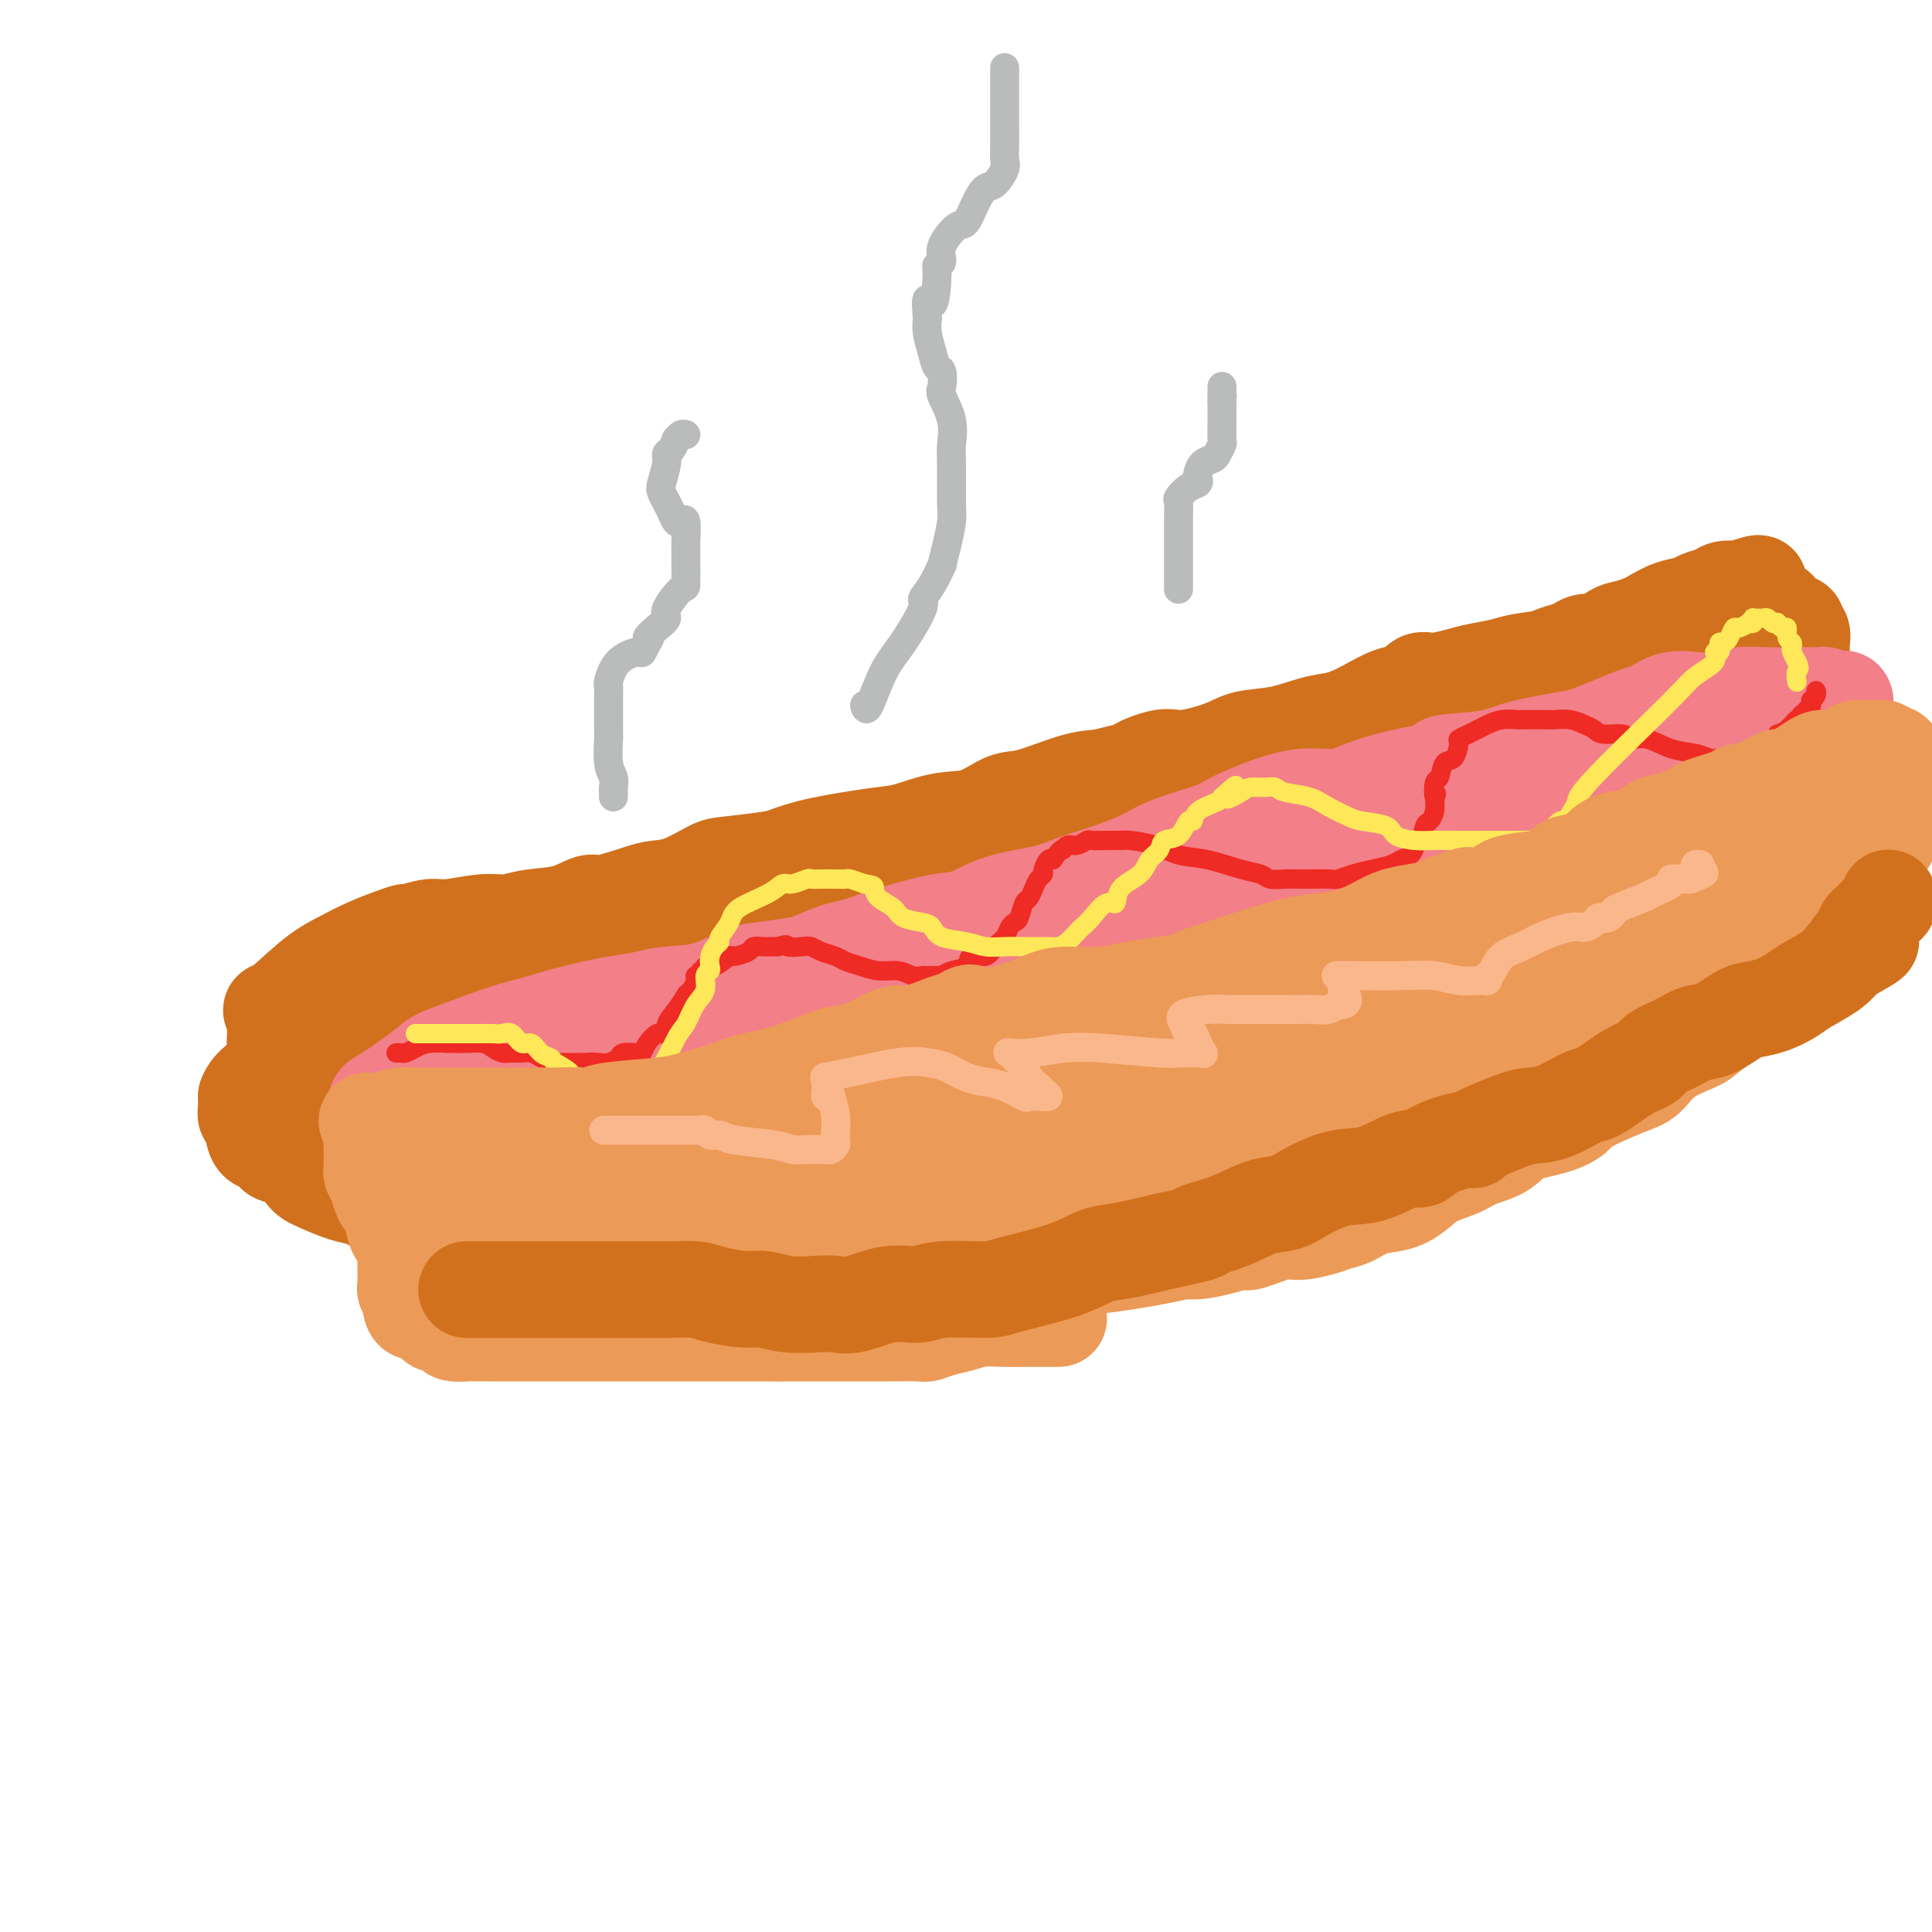 <svg viewBox='0 0 400 400' version='1.1' xmlns='http://www.w3.org/2000/svg' xmlns:xlink='http://www.w3.org/1999/xlink'><g fill='none' stroke='rgb(210,113,29)' stroke-width='20' stroke-linecap='round' stroke-linejoin='round'><path d='M80,248c-0.365,-0.233 -0.729,-0.465 -1,-1c-0.271,-0.535 -0.448,-1.371 -1,-2c-0.552,-0.629 -1.480,-1.049 -2,-2c-0.520,-0.951 -0.632,-2.433 -1,-3c-0.368,-0.567 -0.990,-0.220 -2,-1c-1.010,-0.780 -2.406,-2.688 -3,-4c-0.594,-1.312 -0.387,-2.027 -1,-3c-0.613,-0.973 -2.048,-2.205 -3,-3c-0.952,-0.795 -1.421,-1.154 -2,-2c-0.579,-0.846 -1.269,-2.181 -2,-3c-0.731,-0.819 -1.502,-1.122 -2,-2c-0.498,-0.878 -0.722,-2.329 -1,-3c-0.278,-0.671 -0.610,-0.561 -1,-1c-0.390,-0.439 -0.836,-1.427 -1,-2c-0.164,-0.573 -0.044,-0.731 0,-1c0.044,-0.269 0.012,-0.649 0,-1c-0.012,-0.351 -0.003,-0.671 0,-1c0.003,-0.329 0.001,-0.665 0,-1c-0.001,-0.335 -0.000,-0.667 0,-1c0.000,-0.333 0.000,-0.666 0,-1'/><path d='M57,210c-0.813,-1.773 -1.344,-0.205 0,-1c1.344,-0.795 4.564,-3.954 7,-6c2.436,-2.046 4.089,-2.978 6,-4c1.911,-1.022 4.080,-2.134 6,-3c1.920,-0.866 3.592,-1.485 5,-2c1.408,-0.515 2.554,-0.927 3,-1c0.446,-0.073 0.194,0.191 1,0c0.806,-0.191 2.670,-0.839 4,-1c1.330,-0.161 2.126,0.166 4,0c1.874,-0.166 4.828,-0.823 7,-1c2.172,-0.177 3.564,0.126 5,0c1.436,-0.126 2.916,-0.681 5,-1c2.084,-0.319 4.773,-0.400 7,-1c2.227,-0.600 3.994,-1.717 5,-2c1.006,-0.283 1.253,0.267 3,0c1.747,-0.267 4.994,-1.353 7,-2c2.006,-0.647 2.771,-0.856 4,-1c1.229,-0.144 2.921,-0.223 5,-1c2.079,-0.777 4.544,-2.252 6,-3c1.456,-0.748 1.901,-0.768 4,-1c2.099,-0.232 5.850,-0.677 8,-1c2.150,-0.323 2.698,-0.525 4,-1c1.302,-0.475 3.357,-1.224 7,-2c3.643,-0.776 8.873,-1.578 12,-2c3.127,-0.422 4.152,-0.464 6,-1c1.848,-0.536 4.520,-1.565 7,-2c2.480,-0.435 4.767,-0.274 7,-1c2.233,-0.726 4.413,-2.339 6,-3c1.587,-0.661 2.581,-0.370 5,-1c2.419,-0.630 6.263,-2.180 9,-3c2.737,-0.820 4.369,-0.910 6,-1'/><path d='M228,161c18.792,-4.657 10.271,-2.298 8,-2c-2.271,0.298 1.710,-1.463 4,-2c2.290,-0.537 2.891,0.151 5,0c2.109,-0.151 5.725,-1.139 8,-2c2.275,-0.861 3.208,-1.594 5,-2c1.792,-0.406 4.443,-0.484 7,-1c2.557,-0.516 5.021,-1.471 7,-2c1.979,-0.529 3.475,-0.633 5,-1c1.525,-0.367 3.081,-0.998 5,-2c1.919,-1.002 4.201,-2.377 6,-3c1.799,-0.623 3.116,-0.496 4,-1c0.884,-0.504 1.336,-1.641 2,-2c0.664,-0.359 1.542,0.059 3,0c1.458,-0.059 3.497,-0.593 5,-1c1.503,-0.407 2.471,-0.685 4,-1c1.529,-0.315 3.620,-0.667 5,-1c1.380,-0.333 2.049,-0.648 4,-1c1.951,-0.352 5.183,-0.742 7,-1c1.817,-0.258 2.219,-0.384 3,-1c0.781,-0.616 1.943,-1.724 3,-2c1.057,-0.276 2.011,0.278 3,0c0.989,-0.278 2.014,-1.388 3,-2c0.986,-0.612 1.935,-0.727 3,-1c1.065,-0.273 2.248,-0.703 3,-1c0.752,-0.297 1.073,-0.461 2,-1c0.927,-0.539 2.460,-1.455 4,-2c1.540,-0.545 3.087,-0.721 4,-1c0.913,-0.279 1.193,-0.662 2,-1c0.807,-0.338 2.140,-0.629 3,-1c0.860,-0.371 1.246,-0.820 2,-1c0.754,-0.180 1.877,-0.090 3,0'/><path d='M360,122c6.487,-2.253 3.705,-0.884 3,0c-0.705,0.884 0.666,1.283 2,2c1.334,0.717 2.629,1.750 3,2c0.371,0.250 -0.184,-0.285 0,0c0.184,0.285 1.107,1.389 2,2c0.893,0.611 1.756,0.729 2,1c0.244,0.271 -0.131,0.694 0,1c0.131,0.306 0.767,0.495 1,1c0.233,0.505 0.062,1.325 0,2c-0.062,0.675 -0.017,1.203 0,2c0.017,0.797 0.005,1.861 0,3c-0.005,1.139 -0.004,2.351 0,3c0.004,0.649 0.011,0.735 0,2c-0.011,1.265 -0.041,3.710 0,5c0.041,1.290 0.153,1.426 0,2c-0.153,0.574 -0.569,1.587 -1,3c-0.431,1.413 -0.875,3.226 -1,4c-0.125,0.774 0.070,0.511 0,1c-0.070,0.489 -0.406,1.732 -1,3c-0.594,1.268 -1.446,2.563 -2,3c-0.554,0.437 -0.808,0.018 -1,1c-0.192,0.982 -0.320,3.366 -1,5c-0.680,1.634 -1.910,2.519 -3,4c-1.090,1.481 -2.040,3.558 -4,6c-1.960,2.442 -4.929,5.249 -7,7c-2.071,1.751 -3.242,2.447 -4,3c-0.758,0.553 -1.101,0.963 -3,2c-1.899,1.037 -5.354,2.701 -7,4c-1.646,1.299 -1.481,2.234 -2,3c-0.519,0.766 -1.720,1.362 -3,2c-1.280,0.638 -2.640,1.319 -4,2'/><path d='M329,203c-5.286,3.993 -3.501,2.477 -3,2c0.501,-0.477 -0.282,0.085 -2,1c-1.718,0.915 -4.372,2.183 -6,3c-1.628,0.817 -2.232,1.181 -4,2c-1.768,0.819 -4.701,2.092 -7,3c-2.299,0.908 -3.964,1.452 -5,2c-1.036,0.548 -1.443,1.100 -3,2c-1.557,0.900 -4.265,2.146 -6,3c-1.735,0.854 -2.498,1.315 -4,2c-1.502,0.685 -3.743,1.595 -7,3c-3.257,1.405 -7.530,3.307 -11,5c-3.470,1.693 -6.138,3.178 -9,4c-2.862,0.822 -5.917,0.982 -10,2c-4.083,1.018 -9.193,2.893 -12,4c-2.807,1.107 -3.309,1.446 -5,2c-1.691,0.554 -4.569,1.322 -7,2c-2.431,0.678 -4.415,1.265 -6,2c-1.585,0.735 -2.771,1.619 -6,2c-3.229,0.381 -8.502,0.260 -12,1c-3.498,0.740 -5.222,2.341 -7,3c-1.778,0.659 -3.611,0.377 -6,1c-2.389,0.623 -5.334,2.153 -7,3c-1.666,0.847 -2.051,1.012 -3,1c-0.949,-0.012 -2.460,-0.199 -4,0c-1.540,0.199 -3.110,0.785 -4,1c-0.890,0.215 -1.102,0.057 -2,0c-0.898,-0.057 -2.484,-0.015 -4,0c-1.516,0.015 -2.963,0.004 -4,0c-1.037,-0.004 -1.664,-0.001 -3,0c-1.336,0.001 -3.382,0.000 -5,0c-1.618,-0.000 -2.809,-0.000 -4,0'/><path d='M151,259c-5.298,0.153 -3.542,0.037 -4,0c-0.458,-0.037 -3.130,0.005 -5,0c-1.870,-0.005 -2.937,-0.057 -4,0c-1.063,0.057 -2.122,0.221 -4,0c-1.878,-0.221 -4.573,-0.829 -6,-1c-1.427,-0.171 -1.584,0.095 -3,0c-1.416,-0.095 -4.092,-0.551 -6,-1c-1.908,-0.449 -3.050,-0.891 -4,-1c-0.950,-0.109 -1.708,0.115 -3,0c-1.292,-0.115 -3.117,-0.570 -5,-1c-1.883,-0.430 -3.823,-0.836 -5,-1c-1.177,-0.164 -1.589,-0.087 -3,0c-1.411,0.087 -3.821,0.183 -5,0c-1.179,-0.183 -1.129,-0.644 -2,-1c-0.871,-0.356 -2.665,-0.606 -4,-1c-1.335,-0.394 -2.211,-0.931 -3,-1c-0.789,-0.069 -1.492,0.329 -3,0c-1.508,-0.329 -3.822,-1.385 -5,-2c-1.178,-0.615 -1.219,-0.788 -2,-1c-0.781,-0.212 -2.301,-0.461 -4,-1c-1.699,-0.539 -3.577,-1.368 -5,-2c-1.423,-0.632 -2.392,-1.068 -3,-2c-0.608,-0.932 -0.855,-2.360 -2,-3c-1.145,-0.640 -3.186,-0.492 -4,-1c-0.814,-0.508 -0.400,-1.674 -1,-2c-0.600,-0.326 -2.213,0.186 -3,-1c-0.787,-1.186 -0.747,-4.072 -1,-5c-0.253,-0.928 -0.800,0.102 -1,0c-0.200,-0.102 -0.054,-1.335 0,-2c0.054,-0.665 0.015,-0.761 0,-1c-0.015,-0.239 -0.008,-0.619 0,-1'/><path d='M51,227c0.803,-2.444 3.811,-4.054 7,-6c3.189,-1.946 6.559,-4.226 11,-7c4.441,-2.774 9.951,-6.040 17,-9c7.049,-2.960 15.635,-5.615 20,-7c4.365,-1.385 4.507,-1.501 9,-2c4.493,-0.499 13.337,-1.381 19,-2c5.663,-0.619 8.144,-0.973 12,-1c3.856,-0.027 9.086,0.275 18,-1c8.914,-1.275 21.513,-4.126 31,-6c9.487,-1.874 15.861,-2.772 22,-4c6.139,-1.228 12.044,-2.788 19,-5c6.956,-2.212 14.963,-5.076 20,-7c5.037,-1.924 7.103,-2.907 11,-4c3.897,-1.093 9.626,-2.297 16,-4c6.374,-1.703 13.395,-3.906 18,-5c4.605,-1.094 6.796,-1.078 9,-1c2.204,0.078 4.422,0.217 8,0c3.578,-0.217 8.515,-0.790 12,-1c3.485,-0.210 5.517,-0.058 8,0c2.483,0.058 5.415,0.021 7,0c1.585,-0.021 1.822,-0.025 2,0c0.178,0.025 0.299,0.078 1,0c0.701,-0.078 1.984,-0.288 1,0c-0.984,0.288 -4.233,1.073 -10,2c-5.767,0.927 -14.051,1.994 -21,4c-6.949,2.006 -12.564,4.950 -20,9c-7.436,4.050 -16.694,9.206 -22,12c-5.306,2.794 -6.659,3.227 -8,4c-1.341,0.773 -2.671,1.887 -4,3'/><path d='M264,189c-8.348,4.525 -2.219,1.838 0,1c2.219,-0.838 0.528,0.173 0,1c-0.528,0.827 0.107,1.472 3,1c2.893,-0.472 8.042,-2.059 14,-4c5.958,-1.941 12.724,-4.237 21,-9c8.276,-4.763 18.064,-11.993 24,-16c5.936,-4.007 8.022,-4.789 10,-6c1.978,-1.211 3.850,-2.849 5,-5c1.150,-2.151 1.579,-4.813 2,-6c0.421,-1.187 0.836,-0.899 1,-1c0.164,-0.101 0.078,-0.592 0,-1c-0.078,-0.408 -0.146,-0.734 0,-1c0.146,-0.266 0.507,-0.472 -1,0c-1.507,0.472 -4.883,1.624 -9,4c-4.117,2.376 -8.974,5.978 -13,10c-4.026,4.022 -7.221,8.464 -10,13c-2.779,4.536 -5.143,9.167 -6,12c-0.857,2.833 -0.209,3.867 0,5c0.209,1.133 -0.022,2.363 1,3c1.022,0.637 3.296,0.679 5,1c1.704,0.321 2.839,0.921 8,-2c5.161,-2.921 14.349,-9.362 20,-14c5.651,-4.638 7.764,-7.473 10,-10c2.236,-2.527 4.593,-4.748 6,-7c1.407,-2.252 1.864,-4.537 2,-6c0.136,-1.463 -0.049,-2.104 0,-3c0.049,-0.896 0.334,-2.047 0,-3c-0.334,-0.953 -1.285,-1.709 -2,-2c-0.715,-0.291 -1.192,-0.117 -3,0c-1.808,0.117 -4.945,0.176 -10,3c-5.055,2.824 -12.027,8.412 -19,14'/><path d='M323,161c-4.432,3.731 -6.012,6.058 -8,9c-1.988,2.942 -4.385,6.500 -6,9c-1.615,2.500 -2.448,3.943 -3,5c-0.552,1.057 -0.824,1.727 0,3c0.824,1.273 2.744,3.149 4,4c1.256,0.851 1.848,0.676 4,1c2.152,0.324 5.862,1.148 13,-2c7.138,-3.148 17.702,-10.269 24,-16c6.298,-5.731 8.328,-10.073 10,-13c1.672,-2.927 2.985,-4.439 4,-7c1.015,-2.561 1.732,-6.171 2,-9c0.268,-2.829 0.086,-4.875 -3,-7c-3.086,-2.125 -9.077,-4.328 -16,-5c-6.923,-0.672 -14.778,0.186 -20,1c-5.222,0.814 -7.809,1.585 -14,6c-6.191,4.415 -15.984,12.472 -22,18c-6.016,5.528 -8.254,8.525 -11,12c-2.746,3.475 -5.999,7.429 -9,12c-3.001,4.571 -5.752,9.758 -7,13c-1.248,3.242 -0.995,4.538 -1,6c-0.005,1.462 -0.267,3.091 0,4c0.267,0.909 1.064,1.097 2,2c0.936,0.903 2.013,2.522 7,1c4.987,-1.522 13.885,-6.184 20,-10c6.115,-3.816 9.446,-6.785 12,-9c2.554,-2.215 4.329,-3.674 6,-6c1.671,-2.326 3.238,-5.518 4,-7c0.762,-1.482 0.720,-1.253 1,-2c0.280,-0.747 0.883,-2.470 -1,-4c-1.883,-1.530 -6.252,-2.866 -13,-2c-6.748,0.866 -15.874,3.933 -25,7'/><path d='M277,175c-10.637,3.976 -24.728,10.418 -36,17c-11.272,6.582 -19.723,13.306 -24,17c-4.277,3.694 -4.380,4.358 -5,5c-0.620,0.642 -1.759,1.260 -2,2c-0.241,0.740 0.414,1.601 0,2c-0.414,0.399 -1.899,0.337 2,1c3.899,0.663 13.182,2.053 23,2c9.818,-0.053 20.171,-1.548 28,-3c7.829,-1.452 13.134,-2.861 18,-5c4.866,-2.139 9.292,-5.007 12,-7c2.708,-1.993 3.699,-3.112 4,-4c0.301,-0.888 -0.088,-1.546 0,-3c0.088,-1.454 0.655,-3.702 1,-5c0.345,-1.298 0.470,-1.644 -3,-3c-3.470,-1.356 -10.534,-3.723 -20,-4c-9.466,-0.277 -21.336,1.534 -32,4c-10.664,2.466 -20.124,5.586 -30,10c-9.876,4.414 -20.168,10.121 -25,13c-4.832,2.879 -4.203,2.930 -5,4c-0.797,1.070 -3.018,3.161 -4,5c-0.982,1.839 -0.724,3.428 -1,4c-0.276,0.572 -1.087,0.127 1,1c2.087,0.873 7.073,3.063 15,4c7.927,0.937 18.795,0.621 31,-1c12.205,-1.621 25.747,-4.546 37,-8c11.253,-3.454 20.217,-7.439 25,-9c4.783,-1.561 5.387,-0.700 6,-1c0.613,-0.300 1.237,-1.761 2,-3c0.763,-1.239 1.667,-2.257 2,-3c0.333,-0.743 0.095,-1.212 -1,-2c-1.095,-0.788 -3.048,-1.894 -5,-3'/><path d='M291,202c-6.703,-1.710 -20.460,-3.486 -34,-4c-13.540,-0.514 -26.864,0.235 -40,3c-13.136,2.765 -26.083,7.547 -34,11c-7.917,3.453 -10.803,5.577 -15,8c-4.197,2.423 -9.704,5.143 -13,7c-3.296,1.857 -4.380,2.849 -5,4c-0.620,1.151 -0.775,2.460 -1,3c-0.225,0.540 -0.518,0.310 0,1c0.518,0.690 1.847,2.298 5,3c3.153,0.702 8.129,0.498 19,-1c10.871,-1.498 27.638,-4.288 41,-8c13.362,-3.712 23.319,-8.344 30,-11c6.681,-2.656 10.085,-3.337 12,-4c1.915,-0.663 2.342,-1.310 3,-2c0.658,-0.690 1.546,-1.424 2,-2c0.454,-0.576 0.475,-0.994 0,-2c-0.475,-1.006 -1.445,-2.601 -4,-4c-2.555,-1.399 -6.694,-2.601 -13,-4c-6.306,-1.399 -14.779,-2.995 -28,-2c-13.221,0.995 -31.189,4.582 -43,8c-11.811,3.418 -17.466,6.666 -22,9c-4.534,2.334 -7.946,3.755 -12,6c-4.054,2.245 -8.751,5.316 -11,7c-2.249,1.684 -2.052,1.981 -2,2c0.052,0.019 -0.043,-0.241 0,0c0.043,0.241 0.223,0.983 0,1c-0.223,0.017 -0.850,-0.692 2,0c2.850,0.692 9.176,2.783 18,3c8.824,0.217 20.145,-1.442 29,-3c8.855,-1.558 15.244,-3.017 20,-4c4.756,-0.983 7.878,-1.492 11,-2'/><path d='M206,225c9.662,-1.567 3.816,-0.985 2,-1c-1.816,-0.015 0.398,-0.627 1,-1c0.602,-0.373 -0.408,-0.508 0,-1c0.408,-0.492 2.233,-1.343 -1,-4c-3.233,-2.657 -11.526,-7.120 -19,-10c-7.474,-2.880 -14.131,-4.176 -21,-5c-6.869,-0.824 -13.951,-1.176 -21,0c-7.049,1.176 -14.066,3.880 -19,6c-4.934,2.120 -7.785,3.657 -10,5c-2.215,1.343 -3.796,2.492 -6,4c-2.204,1.508 -5.033,3.376 -6,5c-0.967,1.624 -0.074,3.005 0,4c0.074,0.995 -0.673,1.603 0,3c0.673,1.397 2.765,3.583 4,5c1.235,1.417 1.613,2.067 8,2c6.387,-0.067 18.782,-0.849 28,-2c9.218,-1.151 15.259,-2.670 20,-4c4.741,-1.330 8.181,-2.473 11,-4c2.819,-1.527 5.019,-3.440 6,-4c0.981,-0.560 0.745,0.233 1,0c0.255,-0.233 1.000,-1.493 1,-3c0.000,-1.507 -0.745,-3.260 -3,-5c-2.255,-1.740 -6.019,-3.465 -10,-6c-3.981,-2.535 -8.178,-5.879 -17,-7c-8.822,-1.121 -22.269,-0.020 -29,0c-6.731,0.020 -6.746,-1.040 -11,1c-4.254,2.040 -12.748,7.182 -18,10c-5.252,2.818 -7.264,3.312 -9,5c-1.736,1.688 -3.198,4.570 -5,7c-1.802,2.430 -3.943,4.409 -5,6c-1.057,1.591 -1.028,2.796 -1,4'/><path d='M77,235c-1.975,3.198 -1.414,2.692 0,4c1.414,1.308 3.681,4.429 7,6c3.319,1.571 7.691,1.591 13,2c5.309,0.409 11.555,1.208 21,-1c9.445,-2.208 22.087,-7.421 30,-11c7.913,-3.579 11.095,-5.523 14,-8c2.905,-2.477 5.532,-5.489 7,-7c1.468,-1.511 1.776,-1.523 2,-2c0.224,-0.477 0.364,-1.419 0,-3c-0.364,-1.581 -1.232,-3.802 -3,-5c-1.768,-1.198 -4.435,-1.372 -8,-2c-3.565,-0.628 -8.028,-1.711 -15,-2c-6.972,-0.289 -16.452,0.216 -23,1c-6.548,0.784 -10.165,1.847 -13,3c-2.835,1.153 -4.889,2.395 -7,3c-2.111,0.605 -4.281,0.573 -5,1c-0.719,0.427 0.012,1.312 0,2c-0.012,0.688 -0.767,1.180 -1,2c-0.233,0.820 0.057,1.970 0,3c-0.057,1.030 -0.461,1.941 5,4c5.461,2.059 16.787,5.266 27,7c10.213,1.734 19.312,1.993 27,2c7.688,0.007 13.966,-0.240 22,-1c8.034,-0.760 17.823,-2.035 24,-3c6.177,-0.965 8.743,-1.622 11,-2c2.257,-0.378 4.205,-0.476 6,-1c1.795,-0.524 3.437,-1.472 4,-2c0.563,-0.528 0.048,-0.636 0,-1c-0.048,-0.364 0.372,-0.982 0,-1c-0.372,-0.018 -1.535,0.566 -6,0c-4.465,-0.566 -12.233,-2.283 -20,-4'/><path d='M196,219c-12.368,-0.870 -30.287,-0.046 -41,1c-10.713,1.046 -14.220,2.314 -18,3c-3.780,0.686 -7.835,0.789 -11,2c-3.165,1.211 -5.441,3.531 -7,5c-1.559,1.469 -2.401,2.089 -3,3c-0.599,0.911 -0.954,2.114 -1,3c-0.046,0.886 0.218,1.454 0,2c-0.218,0.546 -0.917,1.070 1,2c1.917,0.930 6.450,2.266 14,3c7.550,0.734 18.117,0.868 29,0c10.883,-0.868 22.083,-2.737 34,-5c11.917,-2.263 24.552,-4.920 31,-7c6.448,-2.080 6.710,-3.582 8,-4c1.290,-0.418 3.607,0.247 5,0c1.393,-0.247 1.862,-1.406 2,-2c0.138,-0.594 -0.055,-0.624 0,-1c0.055,-0.376 0.359,-1.100 0,-1c-0.359,0.100 -1.382,1.022 -2,0c-0.618,-1.022 -0.832,-3.989 -13,-5c-12.168,-1.011 -36.290,-0.065 -51,0c-14.710,0.065 -20.006,-0.749 -26,0c-5.994,0.749 -12.684,3.062 -19,5c-6.316,1.938 -12.257,3.500 -16,4c-3.743,0.500 -5.287,-0.062 -6,0c-0.713,0.062 -0.593,0.749 -1,1c-0.407,0.251 -1.340,0.068 -2,0c-0.660,-0.068 -1.046,-0.019 -1,0c0.046,0.019 0.523,0.010 1,0'/><path d='M103,228c-6.367,1.939 -0.285,1.788 3,2c3.285,0.212 3.775,0.789 5,1c1.225,0.211 3.187,0.057 4,0c0.813,-0.057 0.477,-0.015 1,0c0.523,0.015 1.906,0.004 2,0c0.094,-0.004 -1.099,-0.001 -2,0c-0.901,0.001 -1.510,0.000 -2,0c-0.490,-0.000 -0.863,-0.000 -4,0c-3.137,0.000 -9.040,0.000 -13,0c-3.960,-0.000 -5.979,-0.000 -8,0c-2.021,0.000 -4.044,-0.000 -5,0c-0.956,0.000 -0.846,0.000 -1,0c-0.154,-0.000 -0.571,-0.000 -1,0c-0.429,0.000 -0.871,0.000 -1,0c-0.129,-0.000 0.054,-0.001 0,0c-0.054,0.001 -0.344,0.003 0,0c0.344,-0.003 1.321,-0.011 2,0c0.679,0.011 1.060,0.041 2,0c0.940,-0.041 2.439,-0.155 9,0c6.561,0.155 18.184,0.577 26,0c7.816,-0.577 11.825,-2.155 20,-4c8.175,-1.845 20.516,-3.958 29,-6c8.484,-2.042 13.111,-4.014 18,-5c4.889,-0.986 10.042,-0.985 16,-2c5.958,-1.015 12.723,-3.046 17,-4c4.277,-0.954 6.066,-0.832 8,-1c1.934,-0.168 4.013,-0.625 7,-1c2.987,-0.375 6.883,-0.668 9,-1c2.117,-0.332 2.455,-0.705 4,-1c1.545,-0.295 4.299,-0.513 7,-1c2.701,-0.487 5.351,-1.244 8,-2'/><path d='M263,203c23.122,-4.523 9.428,-1.832 6,-1c-3.428,0.832 3.412,-0.196 7,-1c3.588,-0.804 3.925,-1.385 5,-2c1.075,-0.615 2.887,-1.264 5,-2c2.113,-0.736 4.528,-1.560 7,-2c2.472,-0.440 5.001,-0.496 7,-1c1.999,-0.504 3.468,-1.456 5,-2c1.532,-0.544 3.125,-0.681 4,-1c0.875,-0.319 1.030,-0.821 1,-1c-0.030,-0.179 -0.246,-0.037 0,0c0.246,0.037 0.955,-0.032 1,0c0.045,0.032 -0.573,0.166 0,0c0.573,-0.166 2.336,-0.633 3,-1c0.664,-0.367 0.231,-0.634 0,-1c-0.231,-0.366 -0.258,-0.830 0,-1c0.258,-0.170 0.800,-0.046 1,0c0.200,0.046 0.057,0.013 0,0c-0.057,-0.013 -0.029,-0.007 0,0'/></g>
<g fill='none' stroke='rgb(243,127,137)' stroke-width='20' stroke-linecap='round' stroke-linejoin='round'><path d='M97,258c-0.481,0.217 -0.963,0.433 -1,0c-0.037,-0.433 0.370,-1.516 0,-2c-0.370,-0.484 -1.517,-0.370 -2,-1c-0.483,-0.630 -0.301,-2.003 -1,-3c-0.699,-0.997 -2.280,-1.618 -3,-2c-0.720,-0.382 -0.578,-0.525 -1,-1c-0.422,-0.475 -1.409,-1.280 -2,-2c-0.591,-0.720 -0.788,-1.353 -1,-2c-0.212,-0.647 -0.439,-1.307 -1,-2c-0.561,-0.693 -1.456,-1.417 -2,-2c-0.544,-0.583 -0.737,-1.023 -1,-2c-0.263,-0.977 -0.596,-2.490 -1,-3c-0.404,-0.510 -0.879,-0.017 -1,0c-0.121,0.017 0.112,-0.442 0,-1c-0.112,-0.558 -0.567,-1.214 -1,-2c-0.433,-0.786 -0.842,-1.703 -1,-2c-0.158,-0.297 -0.064,0.025 0,0c0.064,-0.025 0.100,-0.399 0,-1c-0.100,-0.601 -0.335,-1.431 0,-2c0.335,-0.569 1.238,-0.877 3,-2c1.762,-1.123 4.381,-3.062 7,-5'/><path d='M88,221c2.104,-1.855 2.365,-1.992 5,-3c2.635,-1.008 7.646,-2.886 11,-4c3.354,-1.114 5.051,-1.465 7,-2c1.949,-0.535 4.150,-1.255 7,-2c2.850,-0.745 6.349,-1.517 9,-2c2.651,-0.483 4.452,-0.679 6,-1c1.548,-0.321 2.841,-0.769 5,-1c2.159,-0.231 5.184,-0.246 8,-1c2.816,-0.754 5.421,-2.247 7,-3c1.579,-0.753 2.130,-0.764 4,-1c1.870,-0.236 5.060,-0.695 7,-1c1.940,-0.305 2.630,-0.457 4,-1c1.370,-0.543 3.421,-1.477 5,-2c1.579,-0.523 2.687,-0.633 4,-1c1.313,-0.367 2.832,-0.990 6,-2c3.168,-1.010 7.984,-2.406 11,-3c3.016,-0.594 4.231,-0.385 6,-1c1.769,-0.615 4.090,-2.055 7,-3c2.910,-0.945 6.408,-1.397 9,-2c2.592,-0.603 4.277,-1.359 6,-2c1.723,-0.641 3.483,-1.168 6,-2c2.517,-0.832 5.790,-1.969 8,-3c2.210,-1.031 3.355,-1.955 6,-3c2.645,-1.045 6.790,-2.212 9,-3c2.210,-0.788 2.486,-1.198 4,-2c1.514,-0.802 4.267,-1.997 7,-3c2.733,-1.003 5.448,-1.813 8,-2c2.552,-0.187 4.942,0.249 7,0c2.058,-0.249 3.785,-1.182 6,-2c2.215,-0.818 4.919,-1.519 7,-2c2.081,-0.481 3.541,-0.740 5,-1'/><path d='M295,160c5.539,-1.500 2.885,-1.749 4,-2c1.115,-0.251 5.998,-0.504 9,-1c3.002,-0.496 4.124,-1.236 7,-2c2.876,-0.764 7.507,-1.551 10,-2c2.493,-0.449 2.847,-0.558 4,-1c1.153,-0.442 3.106,-1.215 5,-2c1.894,-0.785 3.731,-1.582 5,-2c1.269,-0.418 1.972,-0.455 3,-1c1.028,-0.545 2.381,-1.596 4,-2c1.619,-0.404 3.503,-0.161 5,0c1.497,0.161 2.607,0.239 4,0c1.393,-0.239 3.070,-0.796 5,-1c1.930,-0.204 4.113,-0.056 6,0c1.887,0.056 3.479,0.018 5,0c1.521,-0.018 2.971,-0.018 4,0c1.029,0.018 1.639,0.055 2,0c0.361,-0.055 0.475,-0.200 1,0c0.525,0.200 1.461,0.747 2,1c0.539,0.253 0.680,0.213 1,0c0.320,-0.213 0.818,-0.599 1,0c0.182,0.599 0.049,2.184 0,3c-0.049,0.816 -0.013,0.861 0,1c0.013,0.139 0.004,0.370 0,1c-0.004,0.630 -0.002,1.660 0,3c0.002,1.340 0.006,2.991 0,4c-0.006,1.009 -0.022,1.376 0,2c0.022,0.624 0.080,1.504 0,2c-0.080,0.496 -0.300,0.607 -1,2c-0.700,1.393 -1.881,4.067 -3,6c-1.119,1.933 -2.177,3.124 -3,4c-0.823,0.876 -1.412,1.438 -2,2'/><path d='M373,175c-2.268,2.906 -3.439,3.171 -5,4c-1.561,0.829 -3.511,2.221 -4,3c-0.489,0.779 0.485,0.943 -1,2c-1.485,1.057 -5.429,3.005 -7,4c-1.571,0.995 -0.769,1.036 -2,2c-1.231,0.964 -4.495,2.852 -6,4c-1.505,1.148 -1.250,1.557 -2,2c-0.750,0.443 -2.503,0.919 -4,2c-1.497,1.081 -2.737,2.765 -4,4c-1.263,1.235 -2.550,2.020 -4,3c-1.450,0.980 -3.063,2.155 -6,4c-2.937,1.845 -7.198,4.362 -10,6c-2.802,1.638 -4.146,2.399 -6,3c-1.854,0.601 -4.220,1.042 -6,2c-1.780,0.958 -2.975,2.434 -4,3c-1.025,0.566 -1.880,0.224 -5,1c-3.120,0.776 -8.506,2.671 -12,4c-3.494,1.329 -5.098,2.094 -7,3c-1.902,0.906 -4.104,1.954 -7,3c-2.896,1.046 -6.488,2.089 -9,3c-2.512,0.911 -3.943,1.690 -5,2c-1.057,0.310 -1.738,0.152 -4,1c-2.262,0.848 -6.104,2.703 -10,4c-3.896,1.297 -7.844,2.036 -12,3c-4.156,0.964 -8.519,2.153 -13,3c-4.481,0.847 -9.080,1.354 -12,2c-2.920,0.646 -4.161,1.433 -6,2c-1.839,0.567 -4.276,0.915 -6,1c-1.724,0.085 -2.733,-0.092 -4,0c-1.267,0.092 -2.790,0.455 -5,1c-2.210,0.545 -5.105,1.273 -8,2'/><path d='M177,258c-11.052,2.166 -5.683,0.580 -4,0c1.683,-0.580 -0.321,-0.153 -2,0c-1.679,0.153 -3.034,0.031 -4,0c-0.966,-0.031 -1.543,0.030 -2,0c-0.457,-0.030 -0.793,-0.152 -2,0c-1.207,0.152 -3.286,0.577 -5,1c-1.714,0.423 -3.063,0.846 -5,1c-1.937,0.154 -4.462,0.041 -6,0c-1.538,-0.041 -2.091,-0.011 -3,0c-0.909,0.011 -2.175,0.003 -4,0c-1.825,-0.003 -4.208,0.000 -6,0c-1.792,-0.000 -2.994,-0.004 -4,0c-1.006,0.004 -1.815,0.016 -4,0c-2.185,-0.016 -5.745,-0.059 -8,0c-2.255,0.059 -3.203,0.219 -4,0c-0.797,-0.219 -1.442,-0.817 -3,-1c-1.558,-0.183 -4.027,0.049 -5,0c-0.973,-0.049 -0.448,-0.378 -1,-1c-0.552,-0.622 -2.181,-1.536 -3,-2c-0.819,-0.464 -0.827,-0.477 -1,-1c-0.173,-0.523 -0.511,-1.557 -1,-3c-0.489,-1.443 -1.130,-3.295 -1,-5c0.130,-1.705 1.031,-3.263 3,-6c1.969,-2.737 5.007,-6.652 11,-10c5.993,-3.348 14.942,-6.130 21,-8c6.058,-1.870 9.224,-2.828 13,-3c3.776,-0.172 8.161,0.443 12,1c3.839,0.557 7.132,1.057 9,2c1.868,0.943 2.311,2.331 3,3c0.689,0.669 1.626,0.620 2,1c0.374,0.380 0.187,1.190 0,2'/><path d='M173,229c0.913,0.889 0.695,0.112 -3,3c-3.695,2.888 -10.866,9.440 -17,13c-6.134,3.560 -11.232,4.128 -15,5c-3.768,0.872 -6.207,2.049 -10,3c-3.793,0.951 -8.939,1.675 -12,2c-3.061,0.325 -4.038,0.249 -5,0c-0.962,-0.249 -1.909,-0.672 -3,-1c-1.091,-0.328 -2.327,-0.561 -3,-1c-0.673,-0.439 -0.785,-1.084 -1,-2c-0.215,-0.916 -0.535,-2.103 2,-5c2.535,-2.897 7.926,-7.506 15,-12c7.074,-4.494 15.833,-8.875 23,-11c7.167,-2.125 12.744,-1.996 16,-2c3.256,-0.004 4.192,-0.142 5,0c0.808,0.142 1.486,0.563 2,1c0.514,0.437 0.862,0.889 1,1c0.138,0.111 0.065,-0.120 0,0c-0.065,0.120 -0.121,0.592 -5,4c-4.879,3.408 -14.580,9.751 -21,13c-6.420,3.249 -9.559,3.403 -14,4c-4.441,0.597 -10.184,1.638 -14,2c-3.816,0.362 -5.705,0.045 -7,0c-1.295,-0.045 -1.996,0.183 -3,0c-1.004,-0.183 -2.312,-0.777 -3,-1c-0.688,-0.223 -0.758,-0.074 -1,0c-0.242,0.074 -0.658,0.072 0,-1c0.658,-1.072 2.389,-3.216 9,-7c6.611,-3.784 18.102,-9.210 28,-13c9.898,-3.790 18.203,-5.943 25,-7c6.797,-1.057 12.085,-1.016 15,-1c2.915,0.016 3.458,0.008 4,0'/><path d='M181,216c7.332,-1.058 3.660,0.299 2,1c-1.660,0.701 -1.310,0.748 0,1c1.310,0.252 3.578,0.711 -1,3c-4.578,2.289 -16.004,6.410 -25,10c-8.996,3.590 -15.562,6.649 -21,8c-5.438,1.351 -9.749,0.993 -14,1c-4.251,0.007 -8.441,0.379 -11,0c-2.559,-0.379 -3.486,-1.508 -4,-2c-0.514,-0.492 -0.614,-0.347 -1,-1c-0.386,-0.653 -1.058,-2.105 -2,-2c-0.942,0.105 -2.154,1.766 2,-1c4.154,-2.766 13.674,-9.960 22,-14c8.326,-4.040 15.458,-4.926 21,-6c5.542,-1.074 9.493,-2.335 14,-3c4.507,-0.665 9.569,-0.732 12,0c2.431,0.732 2.230,2.265 3,3c0.770,0.735 2.511,0.674 3,2c0.489,1.326 -0.274,4.039 -2,7c-1.726,2.961 -4.414,6.170 -8,9c-3.586,2.830 -8.069,5.282 -14,8c-5.931,2.718 -13.308,5.704 -18,7c-4.692,1.296 -6.698,0.904 -11,1c-4.302,0.096 -10.901,0.680 -15,1c-4.099,0.320 -5.700,0.375 -7,0c-1.300,-0.375 -2.301,-1.181 -4,-2c-1.699,-0.819 -4.095,-1.652 -5,-2c-0.905,-0.348 -0.317,-0.212 0,0c0.317,0.212 0.363,0.500 0,0c-0.363,-0.500 -1.136,-1.789 3,-5c4.136,-3.211 13.182,-8.346 23,-13c9.818,-4.654 20.409,-8.827 31,-13'/><path d='M154,214c8.780,-2.222 15.230,-1.278 19,-1c3.770,0.278 4.859,-0.111 6,0c1.141,0.111 2.335,0.721 3,1c0.665,0.279 0.800,0.228 1,0c0.200,-0.228 0.464,-0.633 0,0c-0.464,0.633 -1.658,2.303 -5,4c-3.342,1.697 -8.833,3.422 -15,5c-6.167,1.578 -13.011,3.011 -21,4c-7.989,0.989 -17.124,1.534 -23,2c-5.876,0.466 -8.492,0.854 -11,1c-2.508,0.146 -4.907,0.051 -7,0c-2.093,-0.051 -3.879,-0.057 -5,0c-1.121,0.057 -1.575,0.176 -2,0c-0.425,-0.176 -0.819,-0.646 -1,-1c-0.181,-0.354 -0.150,-0.593 0,-1c0.150,-0.407 0.417,-0.981 7,-3c6.583,-2.019 19.480,-5.481 27,-7c7.520,-1.519 9.663,-1.094 12,-1c2.337,0.094 4.869,-0.144 7,0c2.131,0.144 3.860,0.669 5,1c1.140,0.331 1.689,0.469 2,1c0.311,0.531 0.382,1.456 0,2c-0.382,0.544 -1.218,0.706 -2,2c-0.782,1.294 -1.510,3.720 -7,7c-5.490,3.280 -15.743,7.415 -23,10c-7.257,2.585 -11.518,3.621 -15,4c-3.482,0.379 -6.184,0.102 -9,0c-2.816,-0.102 -5.744,-0.027 -7,0c-1.256,0.027 -0.838,0.007 -1,0c-0.162,-0.007 -0.903,-0.002 -1,0c-0.097,0.002 0.452,0.001 1,0'/><path d='M89,244c-3.772,-0.000 2.796,-2.001 12,-5c9.204,-2.999 21.042,-6.996 37,-13c15.958,-6.004 36.036,-14.015 47,-18c10.964,-3.985 12.812,-3.944 17,-4c4.188,-0.056 10.714,-0.210 14,0c3.286,0.210 3.331,0.785 4,1c0.669,0.215 1.961,0.071 3,1c1.039,0.929 1.825,2.930 2,5c0.175,2.070 -0.260,4.208 -1,7c-0.740,2.792 -1.786,6.236 -8,11c-6.214,4.764 -17.595,10.846 -24,14c-6.405,3.154 -7.834,3.378 -11,4c-3.166,0.622 -8.068,1.642 -12,2c-3.932,0.358 -6.894,0.055 -9,0c-2.106,-0.055 -3.357,0.138 -4,0c-0.643,-0.138 -0.679,-0.605 -1,-1c-0.321,-0.395 -0.928,-0.716 0,-2c0.928,-1.284 3.390,-3.531 19,-12c15.610,-8.469 44.367,-23.159 60,-30c15.633,-6.841 18.142,-5.834 21,-6c2.858,-0.166 6.067,-1.507 9,-2c2.933,-0.493 5.591,-0.138 7,0c1.409,0.138 1.567,0.058 2,0c0.433,-0.058 1.139,-0.094 1,0c-0.139,0.094 -1.125,0.320 0,0c1.125,-0.320 4.360,-1.185 -1,3c-5.360,4.185 -19.315,13.420 -32,21c-12.685,7.580 -24.101,13.506 -32,17c-7.899,3.494 -12.280,4.556 -17,6c-4.720,1.444 -9.777,3.270 -12,4c-2.223,0.730 -1.611,0.365 -1,0'/><path d='M179,247c-4.791,1.515 -1.767,0.304 -1,0c0.767,-0.304 -0.722,0.301 -1,0c-0.278,-0.301 0.656,-1.507 5,-5c4.344,-3.493 12.097,-9.271 31,-21c18.903,-11.729 48.957,-29.407 65,-38c16.043,-8.593 18.077,-8.099 24,-9c5.923,-0.901 15.735,-3.195 20,-4c4.265,-0.805 2.982,-0.122 3,0c0.018,0.122 1.338,-0.319 2,0c0.662,0.319 0.667,1.397 0,3c-0.667,1.603 -2.007,3.729 -5,7c-2.993,3.271 -7.639,7.685 -21,15c-13.361,7.315 -35.436,17.529 -48,23c-12.564,5.471 -15.615,6.197 -19,7c-3.385,0.803 -7.102,1.682 -10,2c-2.898,0.318 -4.977,0.077 -6,0c-1.023,-0.077 -0.991,0.012 -1,0c-0.009,-0.012 -0.060,-0.125 0,0c0.060,0.125 0.231,0.488 1,0c0.769,-0.488 2.135,-1.826 16,-9c13.865,-7.174 40.230,-20.185 55,-26c14.770,-5.815 17.945,-4.434 22,-5c4.055,-0.566 8.989,-3.081 12,-4c3.011,-0.919 4.097,-0.244 5,0c0.903,0.244 1.621,0.057 2,0c0.379,-0.057 0.418,0.017 0,0c-0.418,-0.017 -1.294,-0.126 0,0c1.294,0.126 4.759,0.487 -8,8c-12.759,7.513 -41.743,22.176 -60,30c-18.257,7.824 -25.788,8.807 -33,10c-7.212,1.193 -14.106,2.597 -21,4'/><path d='M208,235c-10.513,2.203 -9.797,0.711 -10,0c-0.203,-0.711 -1.325,-0.640 -2,-1c-0.675,-0.360 -0.903,-1.151 -1,-2c-0.097,-0.849 -0.061,-1.756 7,-7c7.061,-5.244 21.149,-14.824 33,-22c11.851,-7.176 21.467,-11.947 34,-16c12.533,-4.053 27.984,-7.388 37,-9c9.016,-1.612 11.598,-1.500 14,-2c2.402,-0.500 4.625,-1.613 6,-2c1.375,-0.387 1.903,-0.049 2,0c0.097,0.049 -0.237,-0.190 0,0c0.237,0.190 1.044,0.808 0,2c-1.044,1.192 -3.940,2.957 -3,3c0.940,0.043 5.717,-1.637 -7,7c-12.717,8.637 -42.928,27.592 -60,37c-17.072,9.408 -21.005,9.269 -26,10c-4.995,0.731 -11.052,2.330 -15,3c-3.948,0.670 -5.787,0.410 -7,0c-1.213,-0.410 -1.799,-0.970 -2,-1c-0.201,-0.030 -0.015,0.469 0,0c0.015,-0.469 -0.141,-1.905 6,-7c6.141,-5.095 18.577,-13.848 35,-22c16.423,-8.152 36.831,-15.702 49,-20c12.169,-4.298 16.098,-5.344 19,-6c2.902,-0.656 4.775,-0.923 7,-1c2.225,-0.077 4.801,0.035 6,0c1.199,-0.035 1.023,-0.215 1,0c-0.023,0.215 0.109,0.827 2,0c1.891,-0.827 5.540,-3.093 -2,0c-7.540,3.093 -26.270,11.547 -45,20'/><path d='M286,199c-15.724,5.691 -31.534,9.918 -42,13c-10.466,3.082 -15.588,5.019 -22,6c-6.412,0.981 -14.114,1.006 -18,1c-3.886,-0.006 -3.955,-0.044 -4,0c-0.045,0.044 -0.067,0.170 0,0c0.067,-0.170 0.221,-0.637 0,-1c-0.221,-0.363 -0.818,-0.623 5,-4c5.818,-3.377 18.051,-9.872 38,-19c19.949,-9.128 47.615,-20.890 62,-27c14.385,-6.110 15.491,-6.567 19,-7c3.509,-0.433 9.422,-0.842 12,-1c2.578,-0.158 1.822,-0.067 2,0c0.178,0.067 1.291,0.108 2,0c0.709,-0.108 1.014,-0.365 1,0c-0.014,0.365 -0.347,1.351 0,1c0.347,-0.351 1.374,-2.037 0,0c-1.374,2.037 -5.150,7.799 -11,13c-5.850,5.201 -13.774,9.840 -25,15c-11.226,5.160 -25.753,10.839 -35,14c-9.247,3.161 -13.212,3.802 -15,4c-1.788,0.198 -1.397,-0.047 -2,0c-0.603,0.047 -2.199,0.385 -2,0c0.199,-0.385 2.192,-1.492 1,-1c-1.192,0.492 -5.570,2.584 2,-1c7.570,-3.584 27.086,-12.843 42,-20c14.914,-7.157 25.226,-12.210 32,-15c6.774,-2.790 10.012,-3.315 14,-5c3.988,-1.685 8.728,-4.531 11,-6c2.272,-1.469 2.078,-1.563 2,-1c-0.078,0.563 -0.039,1.781 0,3'/><path d='M355,161c-0.489,1.066 -2.710,2.730 -5,4c-2.290,1.270 -4.648,2.144 -6,3c-1.352,0.856 -1.696,1.693 -2,2c-0.304,0.307 -0.566,0.082 -1,0c-0.434,-0.082 -1.039,-0.022 -1,0c0.039,0.022 0.722,0.006 1,0c0.278,-0.006 0.151,-0.002 1,0c0.849,0.002 2.675,0.000 4,0c1.325,-0.000 2.148,-0.000 3,0c0.852,0.000 1.734,0.001 2,0c0.266,-0.001 -0.083,-0.003 0,0c0.083,0.003 0.597,0.011 1,0c0.403,-0.011 0.693,-0.040 1,0c0.307,0.040 0.629,0.148 1,0c0.371,-0.148 0.789,-0.552 1,-1c0.211,-0.448 0.213,-0.942 0,-1c-0.213,-0.058 -0.641,0.318 0,0c0.641,-0.318 2.353,-1.329 4,-2c1.647,-0.671 3.230,-1.002 4,-1c0.770,0.002 0.728,0.336 1,0c0.272,-0.336 0.860,-1.344 1,-2c0.140,-0.656 -0.166,-0.961 0,-1c0.166,-0.039 0.805,0.187 1,0c0.195,-0.187 -0.052,-0.786 0,-1c0.052,-0.214 0.403,-0.044 0,0c-0.403,0.044 -1.562,-0.040 -2,0c-0.438,0.040 -0.156,0.203 0,0c0.156,-0.203 0.188,-0.772 0,-1c-0.188,-0.228 -0.594,-0.114 -1,0'/><path d='M363,160c-0.308,-0.647 -0.079,-0.764 0,-1c0.079,-0.236 0.007,-0.592 0,-1c-0.007,-0.408 0.050,-0.870 0,-1c-0.050,-0.130 -0.206,0.070 0,0c0.206,-0.070 0.776,-0.411 1,-1c0.224,-0.589 0.102,-1.425 0,-2c-0.102,-0.575 -0.185,-0.888 0,-1c0.185,-0.112 0.638,-0.023 1,0c0.362,0.023 0.631,-0.022 1,0c0.369,0.022 0.836,0.110 1,0c0.164,-0.110 0.023,-0.417 0,0c-0.023,0.417 0.070,1.560 0,2c-0.070,0.440 -0.303,0.178 -1,2c-0.697,1.822 -1.857,5.727 -3,8c-1.143,2.273 -2.268,2.913 -4,5c-1.732,2.087 -4.072,5.621 -7,8c-2.928,2.379 -6.444,3.604 -8,5c-1.556,1.396 -1.152,2.962 -2,4c-0.848,1.038 -2.949,1.546 -4,2c-1.051,0.454 -1.052,0.854 -1,1c0.052,0.146 0.158,0.039 0,0c-0.158,-0.039 -0.581,-0.011 -1,0c-0.419,0.011 -0.834,0.003 -1,0c-0.166,-0.003 -0.083,-0.002 0,0'/></g>
<g fill='none' stroke='rgb(238,43,36)' stroke-width='4' stroke-linecap='round' stroke-linejoin='round'><path d='M82,218c0.354,-0.022 0.708,-0.044 1,0c0.292,0.044 0.521,0.155 1,0c0.479,-0.155 1.209,-0.577 2,-1c0.791,-0.423 1.644,-0.846 3,-1c1.356,-0.154 3.217,-0.038 4,0c0.783,0.038 0.489,0.000 1,0c0.511,-0.000 1.828,0.038 3,0c1.172,-0.038 2.201,-0.154 3,0c0.799,0.154 1.369,0.576 2,1c0.631,0.424 1.323,0.848 2,1c0.677,0.152 1.337,0.030 2,0c0.663,-0.030 1.327,0.030 2,0c0.673,-0.030 1.354,-0.152 2,0c0.646,0.152 1.258,0.577 2,1c0.742,0.423 1.616,0.846 2,1c0.384,0.154 0.278,0.041 1,0c0.722,-0.041 2.271,-0.011 3,0c0.729,0.011 0.637,0.003 1,0c0.363,-0.003 1.182,-0.002 2,0'/><path d='M121,220c3.378,0.622 1.323,0.177 1,0c-0.323,-0.177 1.087,-0.086 2,0c0.913,0.086 1.330,0.168 2,0c0.670,-0.168 1.593,-0.586 2,-1c0.407,-0.414 0.298,-0.822 1,-1c0.702,-0.178 2.217,-0.124 3,0c0.783,0.124 0.836,0.320 1,0c0.164,-0.320 0.440,-1.156 1,-2c0.560,-0.844 1.402,-1.696 2,-2c0.598,-0.304 0.950,-0.062 1,0c0.050,0.062 -0.203,-0.058 0,0c0.203,0.058 0.863,0.293 1,0c0.137,-0.293 -0.248,-1.114 0,-2c0.248,-0.886 1.128,-1.838 2,-3c0.872,-1.162 1.735,-2.536 2,-3c0.265,-0.464 -0.069,-0.018 0,0c0.069,0.018 0.539,-0.392 1,-1c0.461,-0.608 0.912,-1.416 1,-2c0.088,-0.584 -0.188,-0.945 0,-1c0.188,-0.055 0.840,0.198 1,0c0.160,-0.198 -0.170,-0.845 0,-1c0.170,-0.155 0.841,0.184 1,0c0.159,-0.184 -0.195,-0.889 0,-1c0.195,-0.111 0.940,0.373 2,0c1.060,-0.373 2.435,-1.602 3,-2c0.565,-0.398 0.322,0.037 1,0c0.678,-0.037 2.278,-0.546 3,-1c0.722,-0.454 0.565,-0.854 1,-1c0.435,-0.146 1.463,-0.039 2,0c0.537,0.039 0.582,0.011 1,0c0.418,-0.011 1.209,-0.006 2,0'/><path d='M161,196c2.618,-0.777 1.664,-0.219 2,0c0.336,0.219 1.962,0.100 3,0c1.038,-0.100 1.488,-0.182 2,0c0.512,0.182 1.088,0.627 2,1c0.912,0.373 2.162,0.673 3,1c0.838,0.327 1.263,0.680 2,1c0.737,0.320 1.784,0.608 3,1c1.216,0.392 2.601,0.890 4,1c1.399,0.110 2.813,-0.167 4,0c1.187,0.167 2.149,0.778 3,1c0.851,0.222 1.592,0.056 2,0c0.408,-0.056 0.485,-0.003 1,0c0.515,0.003 1.470,-0.046 2,0c0.530,0.046 0.635,0.186 1,0c0.365,-0.186 0.989,-0.697 2,-1c1.011,-0.303 2.407,-0.399 3,-1c0.593,-0.601 0.382,-1.709 1,-2c0.618,-0.291 2.063,0.234 3,0c0.937,-0.234 1.364,-1.226 2,-2c0.636,-0.774 1.480,-1.328 2,-2c0.520,-0.672 0.717,-1.460 1,-2c0.283,-0.540 0.653,-0.830 1,-1c0.347,-0.170 0.670,-0.220 1,-1c0.330,-0.780 0.667,-2.289 1,-3c0.333,-0.711 0.663,-0.623 1,-1c0.337,-0.377 0.682,-1.219 1,-2c0.318,-0.781 0.610,-1.502 1,-2c0.390,-0.498 0.878,-0.773 1,-1c0.122,-0.227 -0.121,-0.407 0,-1c0.121,-0.593 0.606,-1.598 1,-2c0.394,-0.402 0.697,-0.201 1,0'/><path d='M218,178c1.964,-2.863 1.873,-2.021 2,-2c0.127,0.021 0.473,-0.779 1,-1c0.527,-0.221 1.234,0.137 2,0c0.766,-0.137 1.592,-0.769 2,-1c0.408,-0.231 0.397,-0.060 1,0c0.603,0.060 1.818,0.009 3,0c1.182,-0.009 2.329,0.024 3,0c0.671,-0.024 0.864,-0.105 2,0c1.136,0.105 3.214,0.395 5,1c1.786,0.605 3.279,1.525 5,2c1.721,0.475 3.671,0.506 6,1c2.329,0.494 5.037,1.453 7,2c1.963,0.547 3.181,0.683 4,1c0.819,0.317 1.238,0.817 2,1c0.762,0.183 1.866,0.050 3,0c1.134,-0.050 2.298,-0.016 3,0c0.702,0.016 0.942,0.015 2,0c1.058,-0.015 2.934,-0.046 4,0c1.066,0.046 1.321,0.167 2,0c0.679,-0.167 1.782,-0.621 3,-1c1.218,-0.379 2.551,-0.682 4,-1c1.449,-0.318 3.014,-0.650 4,-1c0.986,-0.350 1.391,-0.718 2,-1c0.609,-0.282 1.420,-0.479 2,-1c0.580,-0.521 0.929,-1.368 1,-2c0.071,-0.632 -0.135,-1.050 0,-1c0.135,0.050 0.611,0.569 1,0c0.389,-0.569 0.692,-2.225 1,-3c0.308,-0.775 0.621,-0.670 1,-1c0.379,-0.330 0.822,-1.094 1,-2c0.178,-0.906 0.089,-1.953 0,-3'/><path d='M297,165c0.787,-1.678 0.256,0.128 0,0c-0.256,-0.128 -0.236,-2.188 0,-3c0.236,-0.812 0.689,-0.374 1,-1c0.311,-0.626 0.482,-2.314 1,-3c0.518,-0.686 1.385,-0.369 2,-1c0.615,-0.631 0.979,-2.210 1,-3c0.021,-0.790 -0.302,-0.790 0,-1c0.302,-0.210 1.227,-0.631 2,-1c0.773,-0.369 1.393,-0.687 2,-1c0.607,-0.313 1.199,-0.620 2,-1c0.801,-0.380 1.810,-0.834 3,-1c1.190,-0.166 2.562,-0.045 3,0c0.438,0.045 -0.059,0.015 1,0c1.059,-0.015 3.674,-0.015 5,0c1.326,0.015 1.364,0.047 2,0c0.636,-0.047 1.869,-0.171 3,0c1.131,0.171 2.161,0.639 3,1c0.839,0.361 1.486,0.617 2,1c0.514,0.383 0.895,0.894 2,1c1.105,0.106 2.935,-0.193 4,0c1.065,0.193 1.363,0.879 2,1c0.637,0.121 1.611,-0.321 3,0c1.389,0.321 3.194,1.407 5,2c1.806,0.593 3.613,0.693 5,1c1.387,0.307 2.354,0.820 3,1c0.646,0.180 0.971,0.025 2,0c1.029,-0.025 2.762,0.079 4,0c1.238,-0.079 1.981,-0.341 3,-1c1.019,-0.659 2.313,-1.716 3,-2c0.687,-0.284 0.768,0.205 1,0c0.232,-0.205 0.616,-1.102 1,-2'/><path d='M368,152c2.570,-0.957 1.995,-0.849 2,-1c0.005,-0.151 0.589,-0.562 1,-1c0.411,-0.438 0.649,-0.905 1,-1c0.351,-0.095 0.816,0.181 1,0c0.184,-0.181 0.088,-0.818 0,-1c-0.088,-0.182 -0.167,0.091 0,0c0.167,-0.091 0.580,-0.545 1,-1c0.420,-0.455 0.848,-0.909 1,-1c0.152,-0.091 0.027,0.182 0,0c-0.027,-0.182 0.045,-0.820 0,-1c-0.045,-0.180 -0.208,0.096 0,0c0.208,-0.096 0.787,-0.564 1,-1c0.213,-0.436 0.061,-0.839 0,-1c-0.061,-0.161 -0.030,-0.081 0,0'/></g>
<g fill='none' stroke='rgb(254,232,89)' stroke-width='4' stroke-linecap='round' stroke-linejoin='round'><path d='M86,214c0.932,0.000 1.863,0.000 3,0c1.137,-0.000 2.479,-0.000 4,0c1.521,0.000 3.223,0.001 4,0c0.777,-0.001 0.631,-0.002 1,0c0.369,0.002 1.254,0.009 2,0c0.746,-0.009 1.355,-0.032 2,0c0.645,0.032 1.327,0.120 2,0c0.673,-0.120 1.336,-0.450 2,0c0.664,0.450 1.327,1.678 2,2c0.673,0.322 1.355,-0.261 2,0c0.645,0.261 1.253,1.366 2,2c0.747,0.634 1.633,0.796 2,1c0.367,0.204 0.216,0.450 1,1c0.784,0.550 2.504,1.405 3,2c0.496,0.595 -0.232,0.930 0,1c0.232,0.070 1.423,-0.126 2,0c0.577,0.126 0.540,0.572 1,1c0.460,0.428 1.417,0.836 2,1c0.583,0.164 0.791,0.082 1,0'/><path d='M124,225c3.455,1.702 2.091,0.457 2,0c-0.091,-0.457 1.090,-0.125 2,0c0.910,0.125 1.548,0.043 2,0c0.452,-0.043 0.717,-0.047 1,0c0.283,0.047 0.583,0.146 1,0c0.417,-0.146 0.951,-0.537 1,-1c0.049,-0.463 -0.388,-0.998 0,-1c0.388,-0.002 1.600,0.531 3,-1c1.400,-1.531 2.987,-5.125 4,-7c1.013,-1.875 1.452,-2.033 2,-3c0.548,-0.967 1.205,-2.745 2,-4c0.795,-1.255 1.729,-1.988 2,-3c0.271,-1.012 -0.121,-2.302 0,-3c0.121,-0.698 0.755,-0.803 1,-1c0.245,-0.197 0.102,-0.485 0,-1c-0.102,-0.515 -0.164,-1.257 0,-2c0.164,-0.743 0.554,-1.486 1,-2c0.446,-0.514 0.948,-0.798 1,-1c0.052,-0.202 -0.348,-0.321 0,-1c0.348,-0.679 1.443,-1.918 2,-3c0.557,-1.082 0.577,-2.006 2,-3c1.423,-0.994 4.251,-2.056 6,-3c1.749,-0.944 2.421,-1.770 3,-2c0.579,-0.230 1.065,0.134 2,0c0.935,-0.134 2.321,-0.768 3,-1c0.679,-0.232 0.653,-0.063 1,0c0.347,0.063 1.068,0.020 2,0c0.932,-0.020 2.075,-0.016 3,0c0.925,0.016 1.634,0.043 2,0c0.366,-0.043 0.390,-0.155 1,0c0.610,0.155 1.805,0.578 3,1'/><path d='M179,183c2.293,0.285 2.025,0.496 2,1c-0.025,0.504 0.192,1.300 1,2c0.808,0.700 2.206,1.305 3,2c0.794,0.695 0.985,1.481 2,2c1.015,0.519 2.855,0.770 4,1c1.145,0.230 1.596,0.440 2,1c0.404,0.560 0.762,1.471 2,2c1.238,0.529 3.358,0.678 5,1c1.642,0.322 2.806,0.818 4,1c1.194,0.182 2.417,0.049 4,0c1.583,-0.049 3.526,-0.015 5,0c1.474,0.015 2.479,0.011 3,0c0.521,-0.011 0.559,-0.030 1,0c0.441,0.030 1.286,0.109 2,0c0.714,-0.109 1.297,-0.405 2,-1c0.703,-0.595 1.527,-1.488 2,-2c0.473,-0.512 0.596,-0.644 1,-1c0.404,-0.356 1.088,-0.938 2,-2c0.912,-1.062 2.050,-2.606 3,-3c0.950,-0.394 1.712,0.362 2,0c0.288,-0.362 0.103,-1.842 1,-3c0.897,-1.158 2.877,-1.996 4,-3c1.123,-1.004 1.390,-2.176 2,-3c0.610,-0.824 1.565,-1.301 2,-2c0.435,-0.699 0.351,-1.619 1,-2c0.649,-0.381 2.030,-0.224 3,-1c0.970,-0.776 1.528,-2.484 2,-3c0.472,-0.516 0.859,0.161 1,0c0.141,-0.161 0.038,-1.159 1,-2c0.962,-0.841 2.989,-1.526 4,-2c1.011,-0.474 1.005,-0.737 1,-1'/><path d='M253,165c5.326,-4.752 1.640,-1.130 1,0c-0.640,1.130 1.765,-0.230 3,-1c1.235,-0.770 1.299,-0.950 2,-1c0.701,-0.050 2.038,0.031 3,0c0.962,-0.031 1.549,-0.173 2,0c0.451,0.173 0.765,0.663 2,1c1.235,0.337 3.392,0.523 5,1c1.608,0.477 2.666,1.245 4,2c1.334,0.755 2.944,1.499 4,2c1.056,0.501 1.558,0.761 3,1c1.442,0.239 3.825,0.456 5,1c1.175,0.544 1.142,1.414 2,2c0.858,0.586 2.607,0.889 4,1c1.393,0.111 2.431,0.030 4,0c1.569,-0.030 3.670,-0.008 5,0c1.330,0.008 1.889,0.002 3,0c1.111,-0.002 2.774,0.000 4,0c1.226,-0.000 2.017,-0.003 3,0c0.983,0.003 2.160,0.013 3,0c0.840,-0.013 1.342,-0.050 2,0c0.658,0.050 1.471,0.187 2,0c0.529,-0.187 0.774,-0.699 1,-1c0.226,-0.301 0.432,-0.390 1,-1c0.568,-0.610 1.499,-1.741 2,-2c0.501,-0.259 0.572,0.355 1,0c0.428,-0.355 1.214,-1.677 2,-3'/><path d='M326,167c0.871,-1.331 -0.451,-1.159 3,-5c3.451,-3.841 11.674,-11.694 16,-16c4.326,-4.306 4.753,-5.066 6,-6c1.247,-0.934 3.314,-2.044 4,-3c0.686,-0.956 -0.009,-1.758 0,-2c0.009,-0.242 0.723,0.077 1,0c0.277,-0.077 0.116,-0.550 0,-1c-0.116,-0.450 -0.187,-0.876 0,-1c0.187,-0.124 0.632,0.054 1,0c0.368,-0.054 0.658,-0.340 1,-1c0.342,-0.660 0.736,-1.692 1,-2c0.264,-0.308 0.397,0.110 1,0c0.603,-0.110 1.678,-0.747 2,-1c0.322,-0.253 -0.107,-0.120 0,0c0.107,0.120 0.750,0.229 1,0c0.250,-0.229 0.109,-0.794 0,-1c-0.109,-0.206 -0.184,-0.051 0,0c0.184,0.051 0.628,0.000 1,0c0.372,-0.000 0.673,0.051 1,0c0.327,-0.051 0.679,-0.206 1,0c0.321,0.206 0.612,0.771 1,1c0.388,0.229 0.874,0.121 1,0c0.126,-0.121 -0.106,-0.254 0,0c0.106,0.254 0.550,0.894 1,1c0.450,0.106 0.904,-0.324 1,0c0.096,0.324 -0.167,1.401 0,2c0.167,0.599 0.763,0.721 1,1c0.237,0.279 0.115,0.714 0,1c-0.115,0.286 -0.223,0.423 0,1c0.223,0.577 0.778,1.593 1,2c0.222,0.407 0.111,0.203 0,0'/><path d='M372,137c0.929,1.726 0.250,1.542 0,2c-0.250,0.458 -0.071,1.560 0,2c0.071,0.440 0.036,0.220 0,0'/></g>
<g fill='none' stroke='rgb(236,154,87)' stroke-width='20' stroke-linecap='round' stroke-linejoin='round'><path d='M88,267c0.057,0.163 0.114,0.327 0,0c-0.114,-0.327 -0.398,-1.144 -1,-2c-0.602,-0.856 -1.523,-1.749 -2,-3c-0.477,-1.251 -0.509,-2.858 -1,-4c-0.491,-1.142 -1.441,-1.818 -2,-3c-0.559,-1.182 -0.728,-2.870 -1,-4c-0.272,-1.130 -0.647,-1.702 -1,-2c-0.353,-0.298 -0.683,-0.321 -1,-1c-0.317,-0.679 -0.621,-2.013 -1,-3c-0.379,-0.987 -0.834,-1.626 -1,-2c-0.166,-0.374 -0.045,-0.481 0,-1c0.045,-0.519 0.012,-1.450 0,-2c-0.012,-0.550 -0.003,-0.721 0,-1c0.003,-0.279 0.001,-0.667 0,-1c-0.001,-0.333 -0.000,-0.611 0,-1c0.000,-0.389 0.000,-0.888 0,-1c-0.000,-0.112 -0.000,0.162 0,0c0.000,-0.162 0.000,-0.761 0,-1c-0.000,-0.239 -0.000,-0.120 0,0'/><path d='M77,235c-1.818,-5.205 -0.863,-2.218 0,-1c0.863,1.218 1.635,0.666 2,0c0.365,-0.666 0.324,-1.446 1,-2c0.676,-0.554 2.071,-0.880 3,-1c0.929,-0.120 1.394,-0.032 2,0c0.606,0.032 1.353,0.009 2,0c0.647,-0.009 1.195,-0.002 2,0c0.805,0.002 1.869,0.001 3,0c1.131,-0.001 2.331,-0.000 3,0c0.669,0.000 0.808,0.000 2,0c1.192,-0.000 3.437,-0.000 5,0c1.563,0.000 2.444,0.000 3,0c0.556,-0.000 0.788,-0.000 2,0c1.212,0.000 3.403,0.001 5,0c1.597,-0.001 2.598,-0.003 3,0c0.402,0.003 0.204,0.012 1,0c0.796,-0.012 2.587,-0.044 4,0c1.413,0.044 2.449,0.164 3,0c0.551,-0.164 0.615,-0.610 3,-1c2.385,-0.390 7.089,-0.722 10,-1c2.911,-0.278 4.029,-0.502 6,-1c1.971,-0.498 4.795,-1.271 7,-2c2.205,-0.729 3.790,-1.413 6,-2c2.210,-0.587 5.046,-1.078 8,-2c2.954,-0.922 6.027,-2.276 8,-3c1.973,-0.724 2.847,-0.820 4,-1c1.153,-0.180 2.585,-0.446 4,-1c1.415,-0.554 2.812,-1.396 4,-2c1.188,-0.604 2.166,-0.970 3,-1c0.834,-0.030 1.524,0.277 3,0c1.476,-0.277 3.738,-1.139 6,-2'/><path d='M195,212c9.038,-2.972 5.133,-2.403 5,-2c-0.133,0.403 3.506,0.641 7,0c3.494,-0.641 6.844,-2.161 9,-3c2.156,-0.839 3.117,-0.998 5,-1c1.883,-0.002 4.688,0.154 7,0c2.312,-0.154 4.130,-0.618 6,-1c1.870,-0.382 3.793,-0.681 6,-1c2.207,-0.319 4.697,-0.656 6,-1c1.303,-0.344 1.417,-0.694 2,-1c0.583,-0.306 1.635,-0.568 3,-1c1.365,-0.432 3.043,-1.036 6,-2c2.957,-0.964 7.193,-2.290 10,-3c2.807,-0.710 4.184,-0.806 6,-1c1.816,-0.194 4.069,-0.486 6,-1c1.931,-0.514 3.540,-1.251 5,-2c1.460,-0.749 2.773,-1.510 4,-2c1.227,-0.490 2.369,-0.709 4,-1c1.631,-0.291 3.752,-0.655 5,-1c1.248,-0.345 1.624,-0.673 2,-1'/><path d='M299,187c8.558,-2.670 3.452,-1.344 3,-1c-0.452,0.344 3.750,-0.293 6,-1c2.250,-0.707 2.549,-1.484 4,-2c1.451,-0.516 4.055,-0.771 6,-1c1.945,-0.229 3.232,-0.433 4,-1c0.768,-0.567 1.017,-1.499 2,-2c0.983,-0.501 2.700,-0.572 4,-1c1.300,-0.428 2.182,-1.213 3,-2c0.818,-0.787 1.573,-1.577 3,-2c1.427,-0.423 3.525,-0.479 5,-1c1.475,-0.521 2.326,-1.505 3,-2c0.674,-0.495 1.172,-0.500 3,-1c1.828,-0.500 4.985,-1.495 6,-2c1.015,-0.505 -0.111,-0.521 1,-1c1.111,-0.479 4.458,-1.420 6,-2c1.542,-0.580 1.280,-0.798 2,-1c0.720,-0.202 2.423,-0.386 4,-1c1.577,-0.614 3.028,-1.657 4,-2c0.972,-0.343 1.465,0.014 2,0c0.535,-0.014 1.110,-0.399 2,-1c0.890,-0.601 2.093,-1.419 3,-2c0.907,-0.581 1.517,-0.926 2,-1c0.483,-0.074 0.837,0.124 2,0c1.163,-0.124 3.133,-0.569 4,-1c0.867,-0.431 0.631,-0.847 1,-1c0.369,-0.153 1.342,-0.042 2,0c0.658,0.042 1.002,0.014 1,0c-0.002,-0.014 -0.351,-0.014 0,0c0.351,0.014 1.402,0.042 2,0c0.598,-0.042 0.742,-0.155 1,0c0.258,0.155 0.629,0.577 1,1'/><path d='M391,156c2.386,-0.175 0.352,0.387 0,1c-0.352,0.613 0.977,1.279 2,2c1.023,0.721 1.741,1.499 2,2c0.259,0.501 0.058,0.724 0,1c-0.058,0.276 0.026,0.604 0,1c-0.026,0.396 -0.163,0.859 0,2c0.163,1.141 0.624,2.960 0,4c-0.624,1.040 -2.333,1.301 -3,2c-0.667,0.699 -0.291,1.834 -1,3c-0.709,1.166 -2.502,2.362 -3,3c-0.498,0.638 0.299,0.719 0,1c-0.299,0.281 -1.695,0.761 -2,1c-0.305,0.239 0.481,0.238 0,1c-0.481,0.762 -2.228,2.288 -3,3c-0.772,0.712 -0.568,0.609 -1,1c-0.432,0.391 -1.499,1.277 -2,2c-0.501,0.723 -0.434,1.282 -1,2c-0.566,0.718 -1.764,1.594 -2,2c-0.236,0.406 0.489,0.342 0,1c-0.489,0.658 -2.193,2.037 -3,3c-0.807,0.963 -0.715,1.508 -1,2c-0.285,0.492 -0.945,0.930 -2,2c-1.055,1.070 -2.506,2.772 -4,4c-1.494,1.228 -3.033,1.983 -4,3c-0.967,1.017 -1.364,2.297 -3,4c-1.636,1.703 -4.511,3.831 -6,5c-1.489,1.169 -1.592,1.380 -3,2c-1.408,0.620 -4.120,1.651 -6,3c-1.880,1.349 -2.929,3.017 -4,4c-1.071,0.983 -2.163,1.281 -4,2c-1.837,0.719 -4.418,1.860 -7,3'/><path d='M330,228c-4.477,2.745 -3.671,2.608 -4,3c-0.329,0.392 -1.794,1.312 -4,2c-2.206,0.688 -5.153,1.142 -7,2c-1.847,0.858 -2.594,2.120 -4,3c-1.406,0.880 -3.470,1.377 -5,2c-1.530,0.623 -2.527,1.370 -4,2c-1.473,0.630 -3.423,1.142 -5,2c-1.577,0.858 -2.782,2.061 -4,3c-1.218,0.939 -2.449,1.613 -4,2c-1.551,0.387 -3.423,0.486 -5,1c-1.577,0.514 -2.859,1.442 -4,2c-1.141,0.558 -2.141,0.746 -3,1c-0.859,0.254 -1.576,0.575 -3,1c-1.424,0.425 -3.555,0.954 -5,1c-1.445,0.046 -2.204,-0.390 -4,0c-1.796,0.390 -4.631,1.607 -6,2c-1.369,0.393 -1.274,-0.037 -2,0c-0.726,0.037 -2.273,0.539 -4,1c-1.727,0.461 -3.633,0.879 -5,1c-1.367,0.121 -2.195,-0.055 -3,0c-0.805,0.055 -1.587,0.340 -5,1c-3.413,0.660 -9.458,1.694 -13,2c-3.542,0.306 -4.582,-0.115 -6,0c-1.418,0.115 -3.213,0.767 -5,1c-1.787,0.233 -3.566,0.047 -5,0c-1.434,-0.047 -2.523,0.044 -3,0c-0.477,-0.044 -0.343,-0.222 -1,0c-0.657,0.222 -2.104,0.843 -3,1c-0.896,0.157 -1.241,-0.150 -2,0c-0.759,0.150 -1.931,0.757 -3,1c-1.069,0.243 -2.034,0.121 -3,0'/><path d='M196,265c-12.103,1.718 -3.362,0.512 -1,0c2.362,-0.512 -1.655,-0.330 -4,0c-2.345,0.330 -3.017,0.806 -4,1c-0.983,0.194 -2.278,0.104 -3,0c-0.722,-0.104 -0.871,-0.224 -2,0c-1.129,0.224 -3.239,0.791 -5,1c-1.761,0.209 -3.173,0.059 -4,0c-0.827,-0.059 -1.071,-0.027 -2,0c-0.929,0.027 -2.544,0.050 -4,0c-1.456,-0.050 -2.751,-0.172 -4,0c-1.249,0.172 -2.450,0.638 -3,1c-0.550,0.362 -0.447,0.619 -2,1c-1.553,0.381 -4.761,0.887 -6,1c-1.239,0.113 -0.509,-0.166 -1,0c-0.491,0.166 -2.204,0.776 -4,1c-1.796,0.224 -3.677,0.060 -5,0c-1.323,-0.060 -2.089,-0.016 -4,0c-1.911,0.016 -4.967,0.004 -7,0c-2.033,-0.004 -3.043,0.001 -4,0c-0.957,-0.001 -1.860,-0.008 -3,0c-1.140,0.008 -2.517,0.032 -4,0c-1.483,-0.032 -3.071,-0.122 -4,0c-0.929,0.122 -1.199,0.454 -2,0c-0.801,-0.454 -2.134,-1.693 -3,-2c-0.866,-0.307 -1.265,0.317 -2,0c-0.735,-0.317 -1.805,-1.577 -3,-2c-1.195,-0.423 -2.516,-0.011 -3,0c-0.484,0.011 -0.130,-0.378 -1,-1c-0.870,-0.622 -2.965,-1.475 -4,-2c-1.035,-0.525 -1.010,-0.721 -1,-1c0.010,-0.279 0.005,-0.639 0,-1'/><path d='M97,262c-3.425,-2.033 -2.486,-2.614 -2,-3c0.486,-0.386 0.519,-0.576 0,-1c-0.519,-0.424 -1.589,-1.083 -2,-2c-0.411,-0.917 -0.163,-2.092 0,-3c0.163,-0.908 0.241,-1.550 0,-2c-0.241,-0.450 -0.801,-0.709 -1,-1c-0.199,-0.291 -0.039,-0.614 0,-1c0.039,-0.386 -0.044,-0.836 0,-1c0.044,-0.164 0.216,-0.043 1,0c0.784,0.043 2.179,0.009 4,0c1.821,-0.009 4.069,0.008 7,1c2.931,0.992 6.547,2.959 9,4c2.453,1.041 3.743,1.157 5,2c1.257,0.843 2.480,2.412 4,4c1.520,1.588 3.336,3.196 4,4c0.664,0.804 0.177,0.804 0,1c-0.177,0.196 -0.043,0.587 0,1c0.043,0.413 -0.004,0.849 0,1c0.004,0.151 0.059,0.018 0,0c-0.059,-0.018 -0.232,0.078 -1,0c-0.768,-0.078 -2.130,-0.332 -4,-1c-1.870,-0.668 -4.247,-1.750 -6,-3c-1.753,-1.250 -2.884,-2.669 -4,-4c-1.116,-1.331 -2.219,-2.575 -3,-3c-0.781,-0.425 -1.240,-0.030 -1,-1c0.240,-0.970 1.178,-3.306 5,-6c3.822,-2.694 10.527,-5.747 18,-9c7.473,-3.253 15.714,-6.707 23,-8c7.286,-1.293 13.615,-0.425 17,0c3.385,0.425 3.824,0.407 5,1c1.176,0.593 3.088,1.796 5,3'/><path d='M180,235c4.673,1.219 2.857,2.268 3,3c0.143,0.732 2.245,1.148 3,2c0.755,0.852 0.162,2.141 0,3c-0.162,0.859 0.106,1.289 0,2c-0.106,0.711 -0.586,1.703 -3,3c-2.414,1.297 -6.760,2.899 -10,4c-3.240,1.101 -5.372,1.702 -7,2c-1.628,0.298 -2.752,0.293 -4,0c-1.248,-0.293 -2.619,-0.875 -3,-1c-0.381,-0.125 0.230,0.208 0,0c-0.230,-0.208 -1.300,-0.956 1,-4c2.300,-3.044 7.970,-8.383 17,-14c9.030,-5.617 21.418,-11.511 33,-15c11.582,-3.489 22.356,-4.572 28,-5c5.644,-0.428 6.157,-0.201 7,0c0.843,0.201 2.017,0.377 3,1c0.983,0.623 1.777,1.694 2,2c0.223,0.306 -0.125,-0.152 0,0c0.125,0.152 0.723,0.914 -2,3c-2.723,2.086 -8.769,5.494 -15,8c-6.231,2.506 -12.648,4.108 -22,7c-9.352,2.892 -21.638,7.072 -29,9c-7.362,1.928 -9.799,1.604 -12,2c-2.201,0.396 -4.166,1.513 -7,2c-2.834,0.487 -6.536,0.345 -8,0c-1.464,-0.345 -0.691,-0.893 -1,-1c-0.309,-0.107 -1.702,0.225 -2,0c-0.298,-0.225 0.497,-1.009 -1,-1c-1.497,0.009 -5.288,0.810 2,-3c7.288,-3.810 25.654,-12.231 38,-17c12.346,-4.769 18.673,-5.884 25,-7'/><path d='M216,220c6.460,-1.474 10.110,-1.661 14,-1c3.890,0.661 8.020,2.168 10,3c1.980,0.832 1.811,0.989 2,1c0.189,0.011 0.735,-0.124 1,0c0.265,0.124 0.250,0.507 0,1c-0.250,0.493 -0.736,1.095 -3,3c-2.264,1.905 -6.305,5.112 -15,9c-8.695,3.888 -22.042,8.457 -30,11c-7.958,2.543 -10.527,3.060 -16,4c-5.473,0.940 -13.849,2.304 -19,3c-5.151,0.696 -7.078,0.723 -9,1c-1.922,0.277 -3.839,0.803 -6,1c-2.161,0.197 -4.567,0.063 -6,0c-1.433,-0.063 -1.895,-0.056 -2,0c-0.105,0.056 0.145,0.162 0,0c-0.145,-0.162 -0.685,-0.594 -1,-1c-0.315,-0.406 -0.403,-0.788 1,-2c1.403,-1.212 4.298,-3.253 14,-7c9.702,-3.747 26.210,-9.199 36,-12c9.790,-2.801 12.862,-2.951 17,-3c4.138,-0.049 9.343,0.003 12,0c2.657,-0.003 2.768,-0.059 3,0c0.232,0.059 0.587,0.235 1,0c0.413,-0.235 0.886,-0.880 1,0c0.114,0.880 -0.131,3.286 0,4c0.131,0.714 0.639,-0.264 -4,3c-4.639,3.264 -14.425,10.770 -21,15c-6.575,4.230 -9.938,5.185 -14,6c-4.062,0.815 -8.825,1.489 -13,2c-4.175,0.511 -7.764,0.860 -10,1c-2.236,0.140 -3.118,0.070 -4,0'/><path d='M155,262c-4.234,0.560 -1.319,0.461 0,0c1.319,-0.461 1.041,-1.284 -1,-1c-2.041,0.284 -5.847,1.674 2,-3c7.847,-4.674 27.347,-15.411 42,-22c14.653,-6.589 24.459,-9.031 32,-11c7.541,-1.969 12.817,-3.466 19,-4c6.183,-0.534 13.275,-0.107 18,0c4.725,0.107 7.085,-0.108 9,0c1.915,0.108 3.385,0.537 5,1c1.615,0.463 3.376,0.959 4,1c0.624,0.041 0.111,-0.373 0,0c-0.111,0.373 0.180,1.532 0,2c-0.180,0.468 -0.832,0.244 -4,2c-3.168,1.756 -8.852,5.490 -18,9c-9.148,3.510 -21.760,6.795 -29,9c-7.240,2.205 -9.109,3.329 -11,4c-1.891,0.671 -3.803,0.889 -5,1c-1.197,0.111 -1.680,0.117 -2,0c-0.320,-0.117 -0.477,-0.355 -1,0c-0.523,0.355 -1.410,1.305 0,-1c1.410,-2.305 5.118,-7.865 11,-13c5.882,-5.135 13.937,-9.845 26,-16c12.063,-6.155 28.135,-13.754 37,-17c8.865,-3.246 10.523,-2.139 13,-2c2.477,0.139 5.773,-0.689 8,-1c2.227,-0.311 3.385,-0.106 4,0c0.615,0.106 0.687,0.114 1,0c0.313,-0.114 0.867,-0.350 1,0c0.133,0.350 -0.157,1.287 0,2c0.157,0.713 0.759,1.204 0,3c-0.759,1.796 -2.880,4.898 -5,8'/><path d='M311,213c-5.357,5.015 -16.250,13.554 -24,19c-7.750,5.446 -12.357,7.801 -18,10c-5.643,2.199 -12.322,4.244 -16,5c-3.678,0.756 -4.356,0.223 -5,0c-0.644,-0.223 -1.254,-0.136 -2,0c-0.746,0.136 -1.629,0.321 -2,0c-0.371,-0.321 -0.231,-1.146 0,-2c0.231,-0.854 0.554,-1.735 13,-9c12.446,-7.265 37.017,-20.912 51,-28c13.983,-7.088 17.379,-7.616 22,-9c4.621,-1.384 10.468,-3.624 15,-5c4.532,-1.376 7.750,-1.887 9,-2c1.250,-0.113 0.531,0.174 1,0c0.469,-0.174 2.127,-0.808 2,0c-0.127,0.808 -2.039,3.057 -6,6c-3.961,2.943 -9.972,6.579 -16,10c-6.028,3.421 -12.073,6.628 -19,10c-6.927,3.372 -14.737,6.909 -18,9c-3.263,2.091 -1.981,2.738 -2,3c-0.019,0.262 -1.339,0.141 -2,0c-0.661,-0.141 -0.662,-0.302 -1,0c-0.338,0.302 -1.014,1.068 1,0c2.014,-1.068 6.716,-3.971 13,-8c6.284,-4.029 14.148,-9.185 21,-13c6.852,-3.815 12.692,-6.290 18,-9c5.308,-2.710 10.082,-5.654 12,-7c1.918,-1.346 0.978,-1.093 1,-1c0.022,0.093 1.006,0.027 1,0c-0.006,-0.027 -1.003,-0.013 -2,0'/><path d='M358,192c7.763,-5.260 -5.331,0.590 -12,4c-6.669,3.410 -6.914,4.379 -8,5c-1.086,0.621 -3.012,0.892 -4,1c-0.988,0.108 -1.036,0.051 -1,0c0.036,-0.051 0.157,-0.098 0,0c-0.157,0.098 -0.593,0.340 0,0c0.593,-0.340 2.214,-1.262 6,-3c3.786,-1.738 9.735,-4.293 16,-9c6.265,-4.707 12.846,-11.565 16,-15c3.154,-3.435 2.883,-3.445 3,-4c0.117,-0.555 0.623,-1.655 1,-2c0.377,-0.345 0.626,0.066 1,0c0.374,-0.066 0.872,-0.607 1,-1c0.128,-0.393 -0.113,-0.638 0,-1c0.113,-0.362 0.580,-0.842 1,-1c0.420,-0.158 0.795,0.007 1,0c0.205,-0.007 0.242,-0.185 0,0c-0.242,0.185 -0.762,0.735 -1,1c-0.238,0.265 -0.193,0.245 -1,1c-0.807,0.755 -2.466,2.283 -5,4c-2.534,1.717 -5.942,3.621 -9,6c-3.058,2.379 -5.767,5.231 -11,9c-5.233,3.769 -12.990,8.453 -18,11c-5.010,2.547 -7.272,2.955 -10,4c-2.728,1.045 -5.922,2.727 -9,4c-3.078,1.273 -6.039,2.136 -9,3'/><path d='M306,209c-4.820,1.875 -2.869,1.061 -4,1c-1.131,-0.061 -5.345,0.630 -8,1c-2.655,0.370 -3.752,0.419 -5,1c-1.248,0.581 -2.649,1.696 -4,2c-1.351,0.304 -2.654,-0.201 -5,0c-2.346,0.201 -5.736,1.107 -8,2c-2.264,0.893 -3.402,1.772 -6,2c-2.598,0.228 -6.655,-0.196 -9,0c-2.345,0.196 -2.976,1.010 -4,2c-1.024,0.990 -2.439,2.154 -5,3c-2.561,0.846 -6.267,1.374 -9,2c-2.733,0.626 -4.492,1.350 -7,2c-2.508,0.650 -5.764,1.225 -8,2c-2.236,0.775 -3.453,1.750 -5,2c-1.547,0.250 -3.425,-0.227 -6,0c-2.575,0.227 -5.847,1.156 -8,2c-2.153,0.844 -3.186,1.602 -5,2c-1.814,0.398 -4.408,0.436 -7,1c-2.592,0.564 -5.182,1.653 -7,2c-1.818,0.347 -2.863,-0.048 -4,0c-1.137,0.048 -2.366,0.538 -4,1c-1.634,0.462 -3.673,0.896 -5,1c-1.327,0.104 -1.940,-0.124 -3,0c-1.060,0.124 -2.565,0.598 -5,1c-2.435,0.402 -5.798,0.731 -8,1c-2.202,0.269 -3.243,0.479 -6,0c-2.757,-0.479 -7.230,-1.648 -10,-2c-2.770,-0.352 -3.835,0.112 -5,0c-1.165,-0.112 -2.429,-0.799 -4,-1c-1.571,-0.201 -3.449,0.086 -5,0c-1.551,-0.086 -2.776,-0.543 -4,-1'/><path d='M123,238c-5.785,-0.845 -3.247,-0.959 -4,-1c-0.753,-0.041 -4.796,-0.011 -7,0c-2.204,0.011 -2.569,0.003 -4,0c-1.431,-0.003 -3.927,-0.001 -5,0c-1.073,0.001 -0.722,-0.001 -1,0c-0.278,0.001 -1.187,0.004 -2,0c-0.813,-0.004 -1.532,-0.015 -2,0c-0.468,0.015 -0.686,0.057 -1,0c-0.314,-0.057 -0.724,-0.212 -1,0c-0.276,0.212 -0.417,0.792 -1,1c-0.583,0.208 -1.608,0.043 -2,0c-0.392,-0.043 -0.149,0.036 0,0c0.149,-0.036 0.206,-0.188 0,0c-0.206,0.188 -0.676,0.714 -1,1c-0.324,0.286 -0.503,0.332 -1,1c-0.497,0.668 -1.314,1.959 -2,3c-0.686,1.041 -1.242,1.831 -2,4c-0.758,2.169 -1.720,5.715 -2,7c-0.280,1.285 0.121,0.308 0,0c-0.121,-0.308 -0.765,0.054 -1,1c-0.235,0.946 -0.063,2.476 0,3c0.063,0.524 0.017,0.041 0,0c-0.017,-0.041 -0.004,0.360 0,1c0.004,0.640 0.000,1.521 0,2c-0.000,0.479 0.004,0.557 0,1c-0.004,0.443 -0.015,1.250 0,2c0.015,0.750 0.057,1.444 0,2c-0.057,0.556 -0.211,0.974 0,1c0.211,0.026 0.788,-0.339 1,0c0.212,0.339 0.061,1.383 0,2c-0.061,0.617 -0.030,0.809 0,1'/><path d='M85,270c0.384,2.632 1.345,1.212 2,1c0.655,-0.212 1.006,0.783 1,1c-0.006,0.217 -0.369,-0.344 0,0c0.369,0.344 1.469,1.595 2,2c0.531,0.405 0.493,-0.035 1,0c0.507,0.035 1.561,0.545 2,1c0.439,0.455 0.265,0.854 1,1c0.735,0.146 2.381,0.039 3,0c0.619,-0.039 0.211,-0.010 1,0c0.789,0.010 2.774,0.003 4,0c1.226,-0.003 1.691,-0.001 3,0c1.309,0.001 3.461,0.000 5,0c1.539,-0.000 2.464,-0.000 3,0c0.536,0.000 0.682,0.000 2,0c1.318,-0.000 3.807,-0.000 5,0c1.193,0.000 1.090,0.000 2,0c0.910,-0.000 2.834,-0.000 4,0c1.166,0.000 1.574,0.000 2,0c0.426,-0.000 0.869,-0.000 2,0c1.131,0.000 2.952,0.000 4,0c1.048,-0.000 1.325,-0.000 2,0c0.675,0.000 1.747,0.000 3,0c1.253,-0.000 2.687,-0.000 4,0c1.313,0.000 2.505,0.000 3,0c0.495,-0.000 0.291,-0.000 1,0c0.709,0.000 2.329,0.000 3,0c0.671,-0.000 0.392,-0.000 1,0c0.608,0.000 2.101,0.000 3,0c0.899,-0.000 1.204,0.000 2,0c0.796,0.000 2.085,0.000 3,0c0.915,0.000 1.458,0.000 2,0'/><path d='M161,276c10.658,0.000 5.302,0.000 4,0c-1.302,-0.000 1.448,-0.000 4,0c2.552,0.000 4.906,0.001 7,0c2.094,-0.001 3.928,-0.003 5,0c1.072,0.003 1.381,0.012 3,0c1.619,-0.012 4.546,-0.046 6,0c1.454,0.046 1.435,0.170 2,0c0.565,-0.170 1.715,-0.634 3,-1c1.285,-0.366 2.704,-0.634 4,-1c1.296,-0.366 2.468,-0.830 4,-1c1.532,-0.170 3.423,-0.046 5,0c1.577,0.046 2.840,0.012 4,0c1.160,-0.012 2.218,-0.003 3,0c0.782,0.003 1.287,0.001 2,0c0.713,-0.001 1.632,-0.000 2,0c0.368,0.000 0.184,0.000 0,0'/></g>
<g fill='none' stroke='rgb(210,113,29)' stroke-width='20' stroke-linecap='round' stroke-linejoin='round'><path d='M97,267c-0.363,0.000 -0.726,0.000 0,0c0.726,-0.000 2.540,-0.000 5,0c2.460,0.000 5.566,0.000 8,0c2.434,-0.000 4.195,-0.001 8,0c3.805,0.001 9.652,0.003 13,0c3.348,-0.003 4.195,-0.011 5,0c0.805,0.011 1.568,0.040 3,0c1.432,-0.040 3.532,-0.151 5,0c1.468,0.151 2.304,0.562 4,1c1.696,0.438 4.253,0.901 6,1c1.747,0.099 2.684,-0.168 4,0c1.316,0.168 3.011,0.769 5,1c1.989,0.231 4.272,0.091 6,0c1.728,-0.091 2.900,-0.133 4,0c1.100,0.133 2.126,0.443 4,0c1.874,-0.443 4.595,-1.637 7,-2c2.405,-0.363 4.494,0.104 6,0c1.506,-0.104 2.430,-0.781 5,-1c2.570,-0.219 6.788,0.020 9,0c2.212,-0.020 2.419,-0.298 5,-1c2.581,-0.702 7.537,-1.827 11,-3c3.463,-1.173 5.432,-2.393 7,-3c1.568,-0.607 2.734,-0.602 5,-1c2.266,-0.398 5.633,-1.199 9,-2'/><path d='M241,257c11.217,-2.389 7.260,-1.860 7,-2c-0.260,-0.140 3.177,-0.949 6,-2c2.823,-1.051 5.032,-2.345 7,-3c1.968,-0.655 3.696,-0.671 5,-1c1.304,-0.329 2.184,-0.973 4,-2c1.816,-1.027 4.570,-2.438 7,-3c2.430,-0.562 4.538,-0.274 7,-1c2.462,-0.726 5.277,-2.467 7,-3c1.723,-0.533 2.354,0.144 3,0c0.646,-0.144 1.307,-1.107 3,-2c1.693,-0.893 4.419,-1.717 6,-2c1.581,-0.283 2.016,-0.024 2,0c-0.016,0.024 -0.485,-0.187 1,-1c1.485,-0.813 4.922,-2.228 7,-3c2.078,-0.772 2.796,-0.900 4,-1c1.204,-0.100 2.893,-0.173 5,-1c2.107,-0.827 4.632,-2.410 6,-3c1.368,-0.590 1.580,-0.188 3,-1c1.420,-0.812 4.049,-2.838 6,-4c1.951,-1.162 3.223,-1.461 4,-2c0.777,-0.539 1.058,-1.318 2,-2c0.942,-0.682 2.544,-1.268 4,-2c1.456,-0.732 2.766,-1.610 4,-2c1.234,-0.390 2.393,-0.293 4,-1c1.607,-0.707 3.663,-2.219 5,-3c1.337,-0.781 1.954,-0.831 3,-1c1.046,-0.169 2.521,-0.457 4,-1c1.479,-0.543 2.964,-1.341 4,-2c1.036,-0.659 1.625,-1.177 3,-2c1.375,-0.823 3.536,-1.949 5,-3c1.464,-1.051 2.232,-2.025 3,-3'/><path d='M382,198c9.615,-5.295 3.651,-2.532 2,-2c-1.651,0.532 1.010,-1.166 2,-2c0.990,-0.834 0.310,-0.805 0,-1c-0.310,-0.195 -0.251,-0.615 0,-1c0.251,-0.385 0.694,-0.734 1,-1c0.306,-0.266 0.474,-0.450 1,-1c0.526,-0.550 1.409,-1.468 2,-2c0.591,-0.532 0.890,-0.679 1,-1c0.110,-0.321 0.030,-0.817 0,-1c-0.030,-0.183 -0.008,-0.052 0,0c0.008,0.052 0.004,0.026 0,0'/></g>
<g fill='none' stroke='rgb(251,183,140)' stroke-width='6' stroke-linecap='round' stroke-linejoin='round'><path d='M125,234c0.358,-0.000 0.717,-0.000 1,0c0.283,0.000 0.492,0.000 2,0c1.508,-0.000 4.316,-0.001 6,0c1.684,0.001 2.243,0.004 4,0c1.757,-0.004 4.712,-0.016 6,0c1.288,0.016 0.910,0.060 1,0c0.090,-0.060 0.650,-0.224 1,0c0.350,0.224 0.491,0.834 1,1c0.509,0.166 1.386,-0.113 2,0c0.614,0.113 0.966,0.619 3,1c2.034,0.381 5.749,0.638 8,1c2.251,0.362 3.037,0.829 4,1c0.963,0.171 2.103,0.047 3,0c0.897,-0.047 1.550,-0.016 2,0c0.450,0.016 0.695,0.016 1,0c0.305,-0.016 0.670,-0.048 1,0c0.330,0.048 0.625,0.176 1,0c0.375,-0.176 0.830,-0.658 1,-1c0.170,-0.342 0.056,-0.545 0,-1c-0.056,-0.455 -0.054,-1.161 0,-2c0.054,-0.839 0.158,-1.811 0,-3c-0.158,-1.189 -0.579,-2.594 -1,-4'/><path d='M172,227c-0.381,-1.515 -0.833,-0.301 -1,0c-0.167,0.301 -0.047,-0.311 0,-1c0.047,-0.689 0.023,-1.454 0,-2c-0.023,-0.546 -0.044,-0.872 0,-1c0.044,-0.128 0.153,-0.059 0,0c-0.153,0.059 -0.569,0.109 0,0c0.569,-0.109 2.122,-0.376 5,-1c2.878,-0.624 7.081,-1.604 10,-2c2.919,-0.396 4.555,-0.210 6,0c1.445,0.210 2.699,0.442 4,1c1.301,0.558 2.648,1.442 4,2c1.352,0.558 2.708,0.791 4,1c1.292,0.209 2.518,0.396 4,1c1.482,0.604 3.219,1.626 4,2c0.781,0.374 0.606,0.101 1,0c0.394,-0.101 1.356,-0.030 2,0c0.644,0.030 0.969,0.020 1,0c0.031,-0.020 -0.233,-0.050 0,0c0.233,0.050 0.963,0.178 1,0c0.037,-0.178 -0.620,-0.664 -1,-1c-0.380,-0.336 -0.483,-0.524 -1,-1c-0.517,-0.476 -1.448,-1.242 -2,-2c-0.552,-0.758 -0.725,-1.510 -1,-2c-0.275,-0.490 -0.653,-0.719 -1,-1c-0.347,-0.281 -0.665,-0.614 -1,-1c-0.335,-0.386 -0.688,-0.825 -1,-1c-0.312,-0.175 -0.584,-0.086 0,0c0.584,0.086 2.024,0.167 4,0c1.976,-0.167 4.488,-0.584 7,-1'/><path d='M220,217c2.850,-0.215 4.474,-0.254 8,0c3.526,0.254 8.955,0.800 12,1c3.045,0.200 3.705,0.054 4,0c0.295,-0.054 0.226,-0.015 1,0c0.774,0.015 2.390,0.005 3,0c0.610,-0.005 0.213,-0.007 0,0c-0.213,0.007 -0.242,0.022 0,0c0.242,-0.022 0.755,-0.081 1,0c0.245,0.081 0.221,0.303 0,0c-0.221,-0.303 -0.637,-1.131 -1,-2c-0.363,-0.869 -0.671,-1.778 -1,-2c-0.329,-0.222 -0.679,0.242 -1,0c-0.321,-0.242 -0.613,-1.189 -1,-2c-0.387,-0.811 -0.870,-1.485 0,-2c0.870,-0.515 3.093,-0.870 5,-1c1.907,-0.130 3.497,-0.034 5,0c1.503,0.034 2.917,0.005 5,0c2.083,-0.005 4.834,0.013 7,0c2.166,-0.013 3.748,-0.058 5,0c1.252,0.058 2.174,0.219 3,0c0.826,-0.219 1.556,-0.818 2,-1c0.444,-0.182 0.602,0.053 1,0c0.398,-0.053 1.034,-0.396 1,-1c-0.034,-0.604 -0.740,-1.470 -1,-2c-0.260,-0.530 -0.074,-0.723 0,-1c0.074,-0.277 0.037,-0.639 0,-1'/><path d='M278,203c0.270,-1.155 -0.554,-1.043 -1,-1c-0.446,0.043 -0.515,0.015 0,0c0.515,-0.015 1.613,-0.018 4,0c2.387,0.018 6.062,0.057 9,0c2.938,-0.057 5.140,-0.211 7,0c1.860,0.211 3.377,0.788 5,1c1.623,0.212 3.353,0.058 4,0c0.647,-0.058 0.211,-0.019 0,0c-0.211,0.019 -0.198,0.018 0,0c0.198,-0.018 0.579,-0.053 1,0c0.421,0.053 0.882,0.194 1,0c0.118,-0.194 -0.106,-0.723 0,-1c0.106,-0.277 0.542,-0.303 1,-1c0.458,-0.697 0.937,-2.067 2,-3c1.063,-0.933 2.708,-1.430 4,-2c1.292,-0.570 2.230,-1.214 4,-2c1.770,-0.786 4.372,-1.713 6,-2c1.628,-0.287 2.281,0.068 3,0c0.719,-0.068 1.503,-0.557 2,-1c0.497,-0.443 0.706,-0.838 1,-1c0.294,-0.162 0.671,-0.089 1,0c0.329,0.089 0.610,0.194 1,0c0.390,-0.194 0.891,-0.685 1,-1c0.109,-0.315 -0.172,-0.452 1,-1c1.172,-0.548 3.798,-1.506 5,-2c1.202,-0.494 0.979,-0.525 2,-1c1.021,-0.475 3.284,-1.395 4,-2c0.716,-0.605 -0.115,-0.894 0,-1c0.115,-0.106 1.176,-0.030 2,0c0.824,0.030 1.412,0.015 2,0'/><path d='M350,182c5.018,-2.038 2.063,-1.135 1,-1c-1.063,0.135 -0.233,-0.500 0,-1c0.233,-0.500 -0.129,-0.865 0,-1c0.129,-0.135 0.751,-0.038 1,0c0.249,0.038 0.124,0.019 0,0'/></g>
<g fill='none' stroke='rgb(186,187,187)' stroke-width='6' stroke-linecap='round' stroke-linejoin='round'><path d='M127,165c0.008,-0.356 0.016,-0.713 0,-1c-0.016,-0.287 -0.057,-0.505 0,-1c0.057,-0.495 0.211,-1.265 0,-2c-0.211,-0.735 -0.789,-1.433 -1,-3c-0.211,-1.567 -0.057,-4.003 0,-5c0.057,-0.997 0.015,-0.556 0,-1c-0.015,-0.444 -0.004,-1.773 0,-3c0.004,-1.227 0.000,-2.354 0,-3c-0.000,-0.646 0.004,-0.813 0,-1c-0.004,-0.187 -0.015,-0.394 0,-1c0.015,-0.606 0.056,-1.610 0,-2c-0.056,-0.390 -0.207,-0.164 0,-1c0.207,-0.836 0.774,-2.732 2,-4c1.226,-1.268 3.112,-1.907 4,-2c0.888,-0.093 0.777,0.360 1,0c0.223,-0.360 0.778,-1.531 1,-2c0.222,-0.469 0.111,-0.234 0,0'/><path d='M134,133c1.152,-1.526 0.032,-0.841 0,-1c-0.032,-0.159 1.025,-1.163 2,-2c0.975,-0.837 1.869,-1.508 2,-2c0.131,-0.492 -0.501,-0.806 0,-2c0.501,-1.194 2.134,-3.268 3,-4c0.866,-0.732 0.964,-0.123 1,-1c0.036,-0.877 0.010,-3.240 0,-4c-0.010,-0.760 -0.003,0.084 0,0c0.003,-0.084 0.002,-1.095 0,-2c-0.002,-0.905 -0.003,-1.703 0,-2c0.003,-0.297 0.012,-0.092 0,0c-0.012,0.092 -0.044,0.072 0,-1c0.044,-1.072 0.166,-3.195 0,-4c-0.166,-0.805 -0.618,-0.291 -1,0c-0.382,0.291 -0.694,0.359 -1,0c-0.306,-0.359 -0.605,-1.144 -1,-2c-0.395,-0.856 -0.887,-1.784 -1,-2c-0.113,-0.216 0.151,0.278 0,0c-0.151,-0.278 -0.717,-1.330 -1,-2c-0.283,-0.670 -0.282,-0.958 0,-2c0.282,-1.042 0.845,-2.839 1,-4c0.155,-1.161 -0.099,-1.688 0,-2c0.099,-0.312 0.552,-0.409 1,-1c0.448,-0.591 0.891,-1.675 1,-2c0.109,-0.325 -0.115,0.109 0,0c0.115,-0.109 0.569,-0.760 1,-1c0.431,-0.240 0.837,-0.069 1,0c0.163,0.069 0.081,0.034 0,0'/><path d='M179,146c0.171,0.664 0.342,1.329 1,0c0.658,-1.329 1.804,-4.650 3,-7c1.196,-2.350 2.444,-3.728 4,-6c1.556,-2.272 3.421,-5.439 4,-7c0.579,-1.561 -0.129,-1.515 0,-2c0.129,-0.485 1.096,-1.502 2,-3c0.904,-1.498 1.745,-3.477 2,-4c0.255,-0.523 -0.075,0.411 0,0c0.075,-0.411 0.555,-2.166 1,-4c0.445,-1.834 0.853,-3.745 1,-5c0.147,-1.255 0.032,-1.853 0,-4c-0.032,-2.147 0.019,-5.844 0,-8c-0.019,-2.156 -0.110,-2.771 0,-4c0.110,-1.229 0.419,-3.073 0,-5c-0.419,-1.927 -1.565,-3.936 -2,-5c-0.435,-1.064 -0.159,-1.184 0,-2c0.159,-0.816 0.200,-2.329 0,-3c-0.200,-0.671 -0.641,-0.499 -1,-1c-0.359,-0.501 -0.635,-1.673 -1,-3c-0.365,-1.327 -0.819,-2.808 -1,-4c-0.181,-1.192 -0.091,-2.096 0,-3'/><path d='M192,66c-0.613,-6.843 0.355,-2.951 1,-3c0.645,-0.049 0.967,-4.038 1,-6c0.033,-1.962 -0.224,-1.895 0,-2c0.224,-0.105 0.927,-0.380 1,-1c0.073,-0.620 -0.486,-1.585 0,-3c0.486,-1.415 2.017,-3.280 3,-4c0.983,-0.720 1.420,-0.294 2,-1c0.580,-0.706 1.304,-2.544 2,-4c0.696,-1.456 1.363,-2.528 2,-3c0.637,-0.472 1.242,-0.343 2,-1c0.758,-0.657 1.667,-2.101 2,-3c0.333,-0.899 0.089,-1.252 0,-2c-0.089,-0.748 -0.024,-1.893 0,-3c0.024,-1.107 0.006,-2.178 0,-3c-0.006,-0.822 -0.002,-1.394 0,-2c0.002,-0.606 0.000,-1.247 0,-2c-0.000,-0.753 -0.000,-1.617 0,-2c0.000,-0.383 0.000,-0.284 0,-1c-0.000,-0.716 -0.000,-2.248 0,-3c0.000,-0.752 0.000,-0.724 0,-1c-0.000,-0.276 -0.000,-0.858 0,-1c0.000,-0.142 0.000,0.154 0,0c-0.000,-0.154 -0.000,-0.758 0,-1c0.000,-0.242 0.000,-0.121 0,0'/><path d='M244,122c0.000,-0.477 0.000,-0.954 0,-1c-0.000,-0.046 -0.000,0.340 0,0c0.000,-0.340 0.000,-1.405 0,-3c-0.000,-1.595 -0.000,-3.721 0,-5c0.000,-1.279 0.000,-1.713 0,-2c-0.000,-0.287 -0.002,-0.429 0,-1c0.002,-0.571 0.006,-1.571 0,-2c-0.006,-0.429 -0.022,-0.286 0,-1c0.022,-0.714 0.083,-2.286 0,-3c-0.083,-0.714 -0.310,-0.572 0,-1c0.310,-0.428 1.157,-1.428 2,-2c0.843,-0.572 1.683,-0.717 2,-1c0.317,-0.283 0.112,-0.705 0,-1c-0.112,-0.295 -0.131,-0.465 0,-1c0.131,-0.535 0.413,-1.437 1,-2c0.587,-0.563 1.478,-0.787 2,-1c0.522,-0.213 0.676,-0.415 1,-1c0.324,-0.585 0.819,-1.552 1,-2c0.181,-0.448 0.049,-0.376 0,-1c-0.049,-0.624 -0.013,-1.942 0,-3c0.013,-1.058 0.003,-1.855 0,-2c-0.003,-0.145 -0.001,0.363 0,0c0.001,-0.363 0.000,-1.598 0,-2c-0.000,-0.402 -0.000,0.028 0,0c0.000,-0.028 0.000,-0.514 0,-1'/><path d='M253,83c0.155,-1.884 0.041,-1.093 0,-1c-0.041,0.093 -0.011,-0.514 0,-1c0.011,-0.486 0.003,-0.853 0,-1c-0.003,-0.147 -0.002,-0.073 0,0'/></g>
</svg>